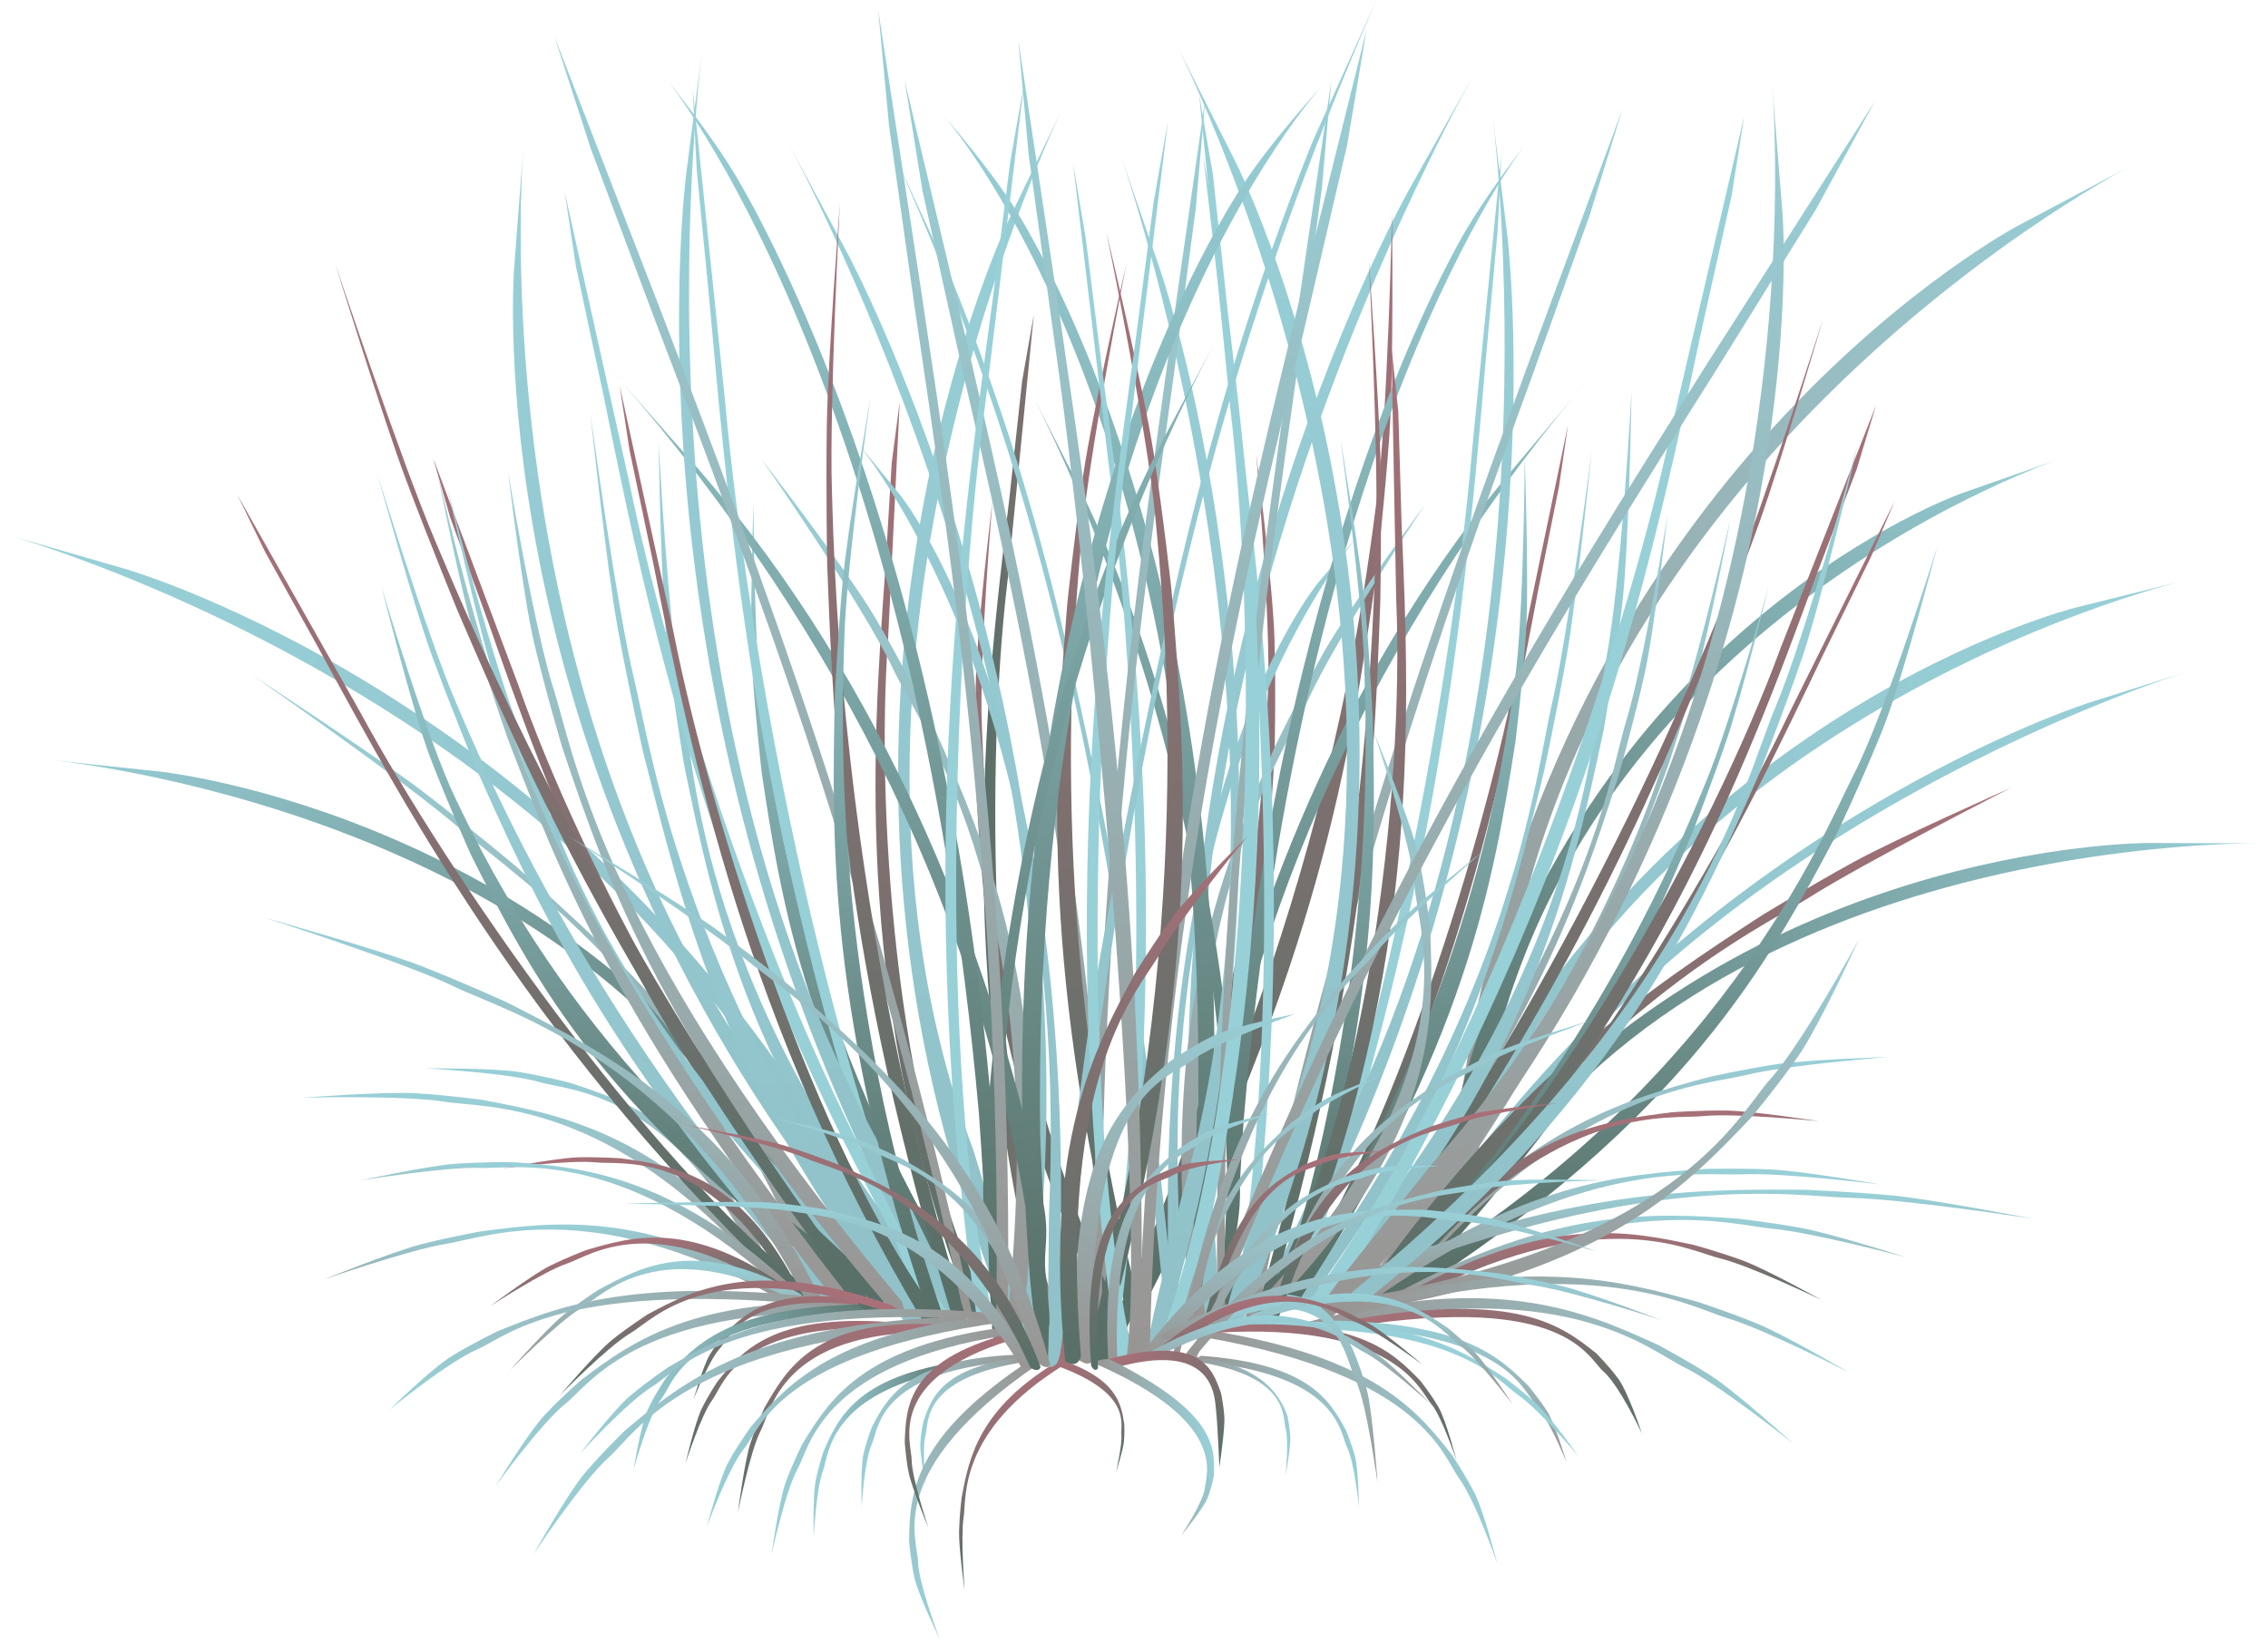 
        <svg xmlns:rdf="http://www.w3.org/1999/02/22-rdf-syntax-ns#" xmlns="http://www.w3.org/2000/svg" xmlns:cc="http://creativecommons.org/ns#" xmlns:xlink="http://www.w3.org/1999/xlink" xmlns:dc="http://purl.org/dc/elements/1.1/" x="0px" y="0px" width="501" height="363" viewBox="0 0 501 363" xml:space="preserve">
            <title>Schizachyrium scoparium (Little Bluestem)</title>
            <desc xmlns:ian_image_library="https://ian.umces.edu/media-library/">
                <ian_image_library:title>Schizachyrium scoparium (Little Bluestem)</ian_image_library:title>
                <ian_image_library:descr>Illustration of Schizachyrium scoparium (Little Bluestem)</ian_image_library:descr>
                <ian_image_library:scene>
                    <ian_image_library:contains>little, bluestem, bunchgrass, beard, grass, perennial, graminoid, tallgrass, prairie, North, America, plant, vascular, Magnoliophyta, angiosperm, flowering, Liliopsida, Commelinidae, Cyperales, Poaceae, Schizachyrium, scoparium</ian_image_library:contains>
                    <ian_image_library:when>2010-03-01</ian_image_library:when>
                </ian_image_library:scene>
            </desc>
            
 <defs></defs>
 <linearGradient id="ian_symbols_bef78ec791512404f5e2aa9f7bf35344" y2="252.01" gradientUnits="userSpaceOnUse" x2="393.38" gradientTransform="matrix(.972 .087 -.16 1.214 52.528 -45.078)" y1="276.13" x1="289.87">
  <stop stop-color="#989593" offset="0"/>
  <stop stop-color="#98D0D8" offset="1"/>
 </linearGradient>
 <path d="m396.02 318.8s-16.442-13.115-24.038-16.809c-7.623-3.686-26.928-21.319-81.438-8.13-2.665-.751-1.075-2.002-1.075-2.002 41.327-10.91 60.875-2.016 76.594 5.12 0 0 6.439 3.389 11.918 6.92 5.49 3.54 18.05 14.9 18.05 14.9z" fill="url(#ian_symbols_bef78ec791512404f5e2aa9f7bf35344)"/>
 <linearGradient id="ian_symbols_ac5a46c9e57cba14cdac9f9472cd2e28" y2="-408.44" gradientUnits="userSpaceOnUse" x2="883.66" gradientTransform="matrix(-.841 -.943 -.875 .57 897.91 1148.6)" y1="-152.91" x1="892.59">
  <stop stop-color="#989593" offset="0"/>
  <stop stop-color="#98D0D8" offset="1"/>
 </linearGradient>
 <path d="m325.46 226.61c25.42-126.11 119.3-176.21 120.24-176.71l26.637-14.143c-.906.49-126.42 64.115-141.12 192.94.027-.034-2.875 15.848-2.875 15.848-4.261 23.605-4.261 23.605-7.487 22.849-3.04-.69 4.61-40.79 4.61-40.79z" fill="url(#ian_symbols_ac5a46c9e57cba14cdac9f9472cd2e28)"/>
 <linearGradient id="ian_symbols_02885b5aca2a3ea4f9d33e52293b3dc4" y2="-660.81" gradientUnits="userSpaceOnUse" x2="939.08" gradientTransform="matrix(-.632 -.891 -.755 .35 581.16 1213.1)" y1="-405.28" x1="948">
  <stop stop-color="#587068" offset=".034"/>
  <stop stop-color="#98D0D8" offset="1"/>
 </linearGradient>
 <path d="m323.64 237.89c28.78-100.33 109.09-128.71 109.89-129l22.781-7.992c-.778.284-107.93 35.463-128.05 139.5.033-.021-3.369 12.655-3.369 12.655-4.972 18.845-4.972 18.845-7.575 17.782-2.48-.97 6.32-32.95 6.32-32.95z" fill="url(#ian_symbols_02885b5aca2a3ea4f9d33e52293b3dc4)"/>
 <linearGradient id="ian_symbols_7819441e02b405c43912ab46ae79e2a4" y2="15.709" gradientUnits="userSpaceOnUse" x2="290.58" y1="294.06" x1="300.3">
  <stop stop-color="#91C1C9" offset=".034"/>
  <stop stop-color="#98D0D8" offset="1"/>
 </linearGradient>
 <path d="m262.97 258.71c-6.358-119.33 47.804-215.94 48.338-216.9l15.389-27.354c-.528.94-73.554 127.32-59.438 242.61.021-.055 1.028 14.813 1.028 14.813 1.509 22.03 1.509 22.03-.812 23.309-2.21 1.2-4.51-36.48-4.51-36.48z" fill="url(#ian_symbols_7819441e02b405c43912ab46ae79e2a4)"/>
 <linearGradient id="ian_symbols_0047605bb8e0d634d12f16f544e9a6a0" y2="35.048" gradientUnits="userSpaceOnUse" x2="301.36" gradientTransform="matrix(.962 .269 -.247 .782 -29.818 -8.632)" y1="266.64" x1="379.2">
  <stop stop-color="#587068" offset=".034"/>
  <stop stop-color="#A97078" offset="1"/>
 </linearGradient>
 <path d="m277.46 99.957s3.327 37.215 2.638 52.779c-.684 15.584-2.246 77.304-37.8 146.13-.717 5.033 3.017 1.61 3.017 1.61 32.2-62.81 34.432-102.34 36.238-134.14 0 0 .317-13.345-.021-25.162-.34-11.81-4.08-41.223-4.08-41.223z" fill="url(#ian_symbols_0047605bb8e0d634d12f16f544e9a6a0)"/>
 <linearGradient id="ian_symbols_91efc423f1f0fe94b92f05f9b1e7480d" y2="-73.256" gradientUnits="userSpaceOnUse" x2="301.89" gradientTransform="matrix(.951 .308 -.308 .951 -42.009 27.09)" y1="146.76" x1="394.93">
  <stop stop-color="#587068" offset=".034"/>
  <stop stop-color="#A97078" offset="1"/>
 </linearGradient>
 <path d="m307.5 46.806s-.899 44.898-3.402 63.723c-2.482 18.851-11.181 93.517-55.143 177.82-1.306 6.114 2.881 1.867 2.881 1.867 39.863-76.933 46.688-124.79 52.18-163.29 0 0 1.854-16.159 2.874-30.414 1.03-14.264.61-49.71.61-49.71z" fill="url(#ian_symbols_91efc423f1f0fe94b92f05f9b1e7480d)"/>
 <linearGradient id="ian_symbols_35e4e6547c1a39642130e51ea2b26056" y2="987.23" gradientUnits="userSpaceOnUse" x2="1272.6" gradientTransform="matrix(-.261 .546 .602 .31 -46.38 -695.22)" y1="1034.8" x1="1318.1">
  <stop stop-color="#587068" offset=".034"/>
  <stop stop-color="#A97078" offset="1"/>
 </linearGradient>
 <path d="m213.08 351.28s-.899-11.654-.223-16.037c.704-4.396-1.393-19.041 21.949-33.61.487-1.312-.595-1.258-.595-1.258-18.121 10.667-20.157 21.686-21.807 30.539 0 0-.46 3.821-.548 7.353-.09 3.54 1.22 13.02 1.22 13.02z" fill="url(#ian_symbols_35e4e6547c1a39642130e51ea2b26056)"/>
 <linearGradient id="ian_symbols_ca074d383a910764edb402db86a44b0d" y2="1047.2" gradientUnits="userSpaceOnUse" x2="1555.4" gradientTransform="matrix(.462 -.946 .946 .355 -1729.7 1264)" y1="1302.8" x1="1564.3">
  <stop stop-color="#91C1C9" offset=".034"/>
  <stop stop-color="#98D0D8" offset="1"/>
 </linearGradient>
 <path d="m187.44 259.47c-60.42-104.92-158.63-133.46-159.6-133.75l-27.84-8.04c.947.277 131.23 35.538 182.96 144.5-.034-.027 7.319 13.236 7.319 13.236 10.87 19.717 10.87 19.717 13.494 18.561 2.5-1.08-16.33-34.51-16.33-34.51z" fill="url(#ian_symbols_ca074d383a910764edb402db86a44b0d)"/>
 <linearGradient id="ian_symbols_aac5316d9c2342e4451fd96c8d59987f" y2="-623.37" gradientUnits="userSpaceOnUse" x2="999.79" gradientTransform="matrix(-.475 -.937 -.848 .291 451.47 1292.8)" y1="-367.87" x1="1008.7">
  <stop stop-color="#91C1C9" offset=".034"/>
  <stop stop-color="#98D0D8" offset="1"/>
 </linearGradient>
 <path d="m319.53 254.43c49.674-97.867 138.19-120.02 139.05-120.24l25.087-6.229c-.845.223-118.4 27.096-159.89 129.33.034-.021-5.979 12.364-5.979 12.364-8.895 18.411-8.895 18.411-11.357 17.16-2.36-1.18 13.09-32.38 13.09-32.38z" fill="url(#ian_symbols_aac5316d9c2342e4451fd96c8d59987f)"/>
 <linearGradient id="ian_symbols_8e4df9f40635a3c411bb5525cb8ecffa" y2="-694.92" gradientUnits="userSpaceOnUse" x2="885.83" gradientTransform="matrix(-.277 -.665 -.787 .306 195.1 983.08)" y1="-439.4" x1="894.76">
  <stop stop-color="#91C1C9" offset=".034"/>
  <stop stop-color="#98D0D8" offset="1"/>
 </linearGradient>
 <path d="m321.69 260.61c58.108-79.408 139.02-105.13 139.81-105.4l22.937-7.251c-.784.257-107.85 32.494-159.44 114.39.041-.021-7.089 10.004-7.089 10.004-10.531 14.894-10.531 14.894-12.513 14.19-1.87-.66 16.29-25.93 16.29-25.93z" fill="url(#ian_symbols_8e4df9f40635a3c411bb5525cb8ecffa)"/>
 <linearGradient id="ian_symbols_cc4c4d5c4e1b46d499bdddaf2297423b" y2="1149.5" gradientUnits="userSpaceOnUse" x2="1452.5" gradientTransform="matrix(.481 -.875 .858 .162 -1696.5 1295.4)" y1="1405" x1="1461.4">
  <stop stop-color="#587068" offset=".034"/>
  <stop stop-color="#98D0D8" offset="1"/>
 </linearGradient>
 <path d="m176.04 260.65c-50.255-80.409-139.79-90.108-140.68-90.21l-25.381-2.706c.862.108 119.78 10.748 161.75 95.899-.041-.021 6.047 10.187 6.047 10.187 9.003 15.178 9.003 15.178 11.492 13.805 2.39-1.28-13.23-26.97-13.23-26.97z" fill="url(#ian_symbols_cc4c4d5c4e1b46d499bdddaf2297423b)"/>
 <linearGradient id="ian_symbols_08780d237c12b83469e7396e01aaf165" y2="-986.9" gradientUnits="userSpaceOnUse" x2="1163.3" gradientTransform="matrix(-.383 -.922 -.871 .068 103.45 1370.8)" y1="-731.39" x1="1172.2">
  <stop stop-color="#587068" offset=".034"/>
  <stop stop-color="#98D0D8" offset="1"/>
 </linearGradient>
 <path d="m324.85 260.64c58.67-74.483 148.74-74.416 149.63-74.43l25.52.075c-.865.007-120.23-2.3-171.19 77.785.034-.014-7.122 9.47-7.122 9.47-10.592 14.123-10.592 14.123-12.912 12.479-2.25-1.53 16.07-25.37 16.07-25.37z" fill="url(#ian_symbols_08780d237c12b83469e7396e01aaf165)"/>
 <linearGradient id="ian_symbols_3e4169b0dc406c2491c92fb1ac58b9a8" y2="70.24" gradientUnits="userSpaceOnUse" x2="19.885" gradientTransform="matrix(1.271 .281 .248 1.267 68.646 68.81)" y1="159.38" x1="16.772">
  <stop stop-color="#989593" offset="0"/>
  <stop stop-color="#98D0D8" offset="1"/>
 </linearGradient>
 <path d="m55.944 149.27s33.64 23.363 45.552 33.691c11.928 10.349 54.872 38.243 79.398 104.13 3.341 3.483 3.963 1.752 3.963 1.752-17.208-49.762-46.921-76.182-70.811-97.414 0 0-10.478-8.787-20.4-16.403-9.93-7.62-37.706-25.76-37.706-25.76z" fill="url(#ian_symbols_3e4169b0dc406c2491c92fb1ac58b9a8)"/>
 <linearGradient id="ian_symbols_3a6c11b900d4dc7461557ff56fc7a2a4" y2="237.1" gradientUnits="userSpaceOnUse" x2="132.97" y1="280.02" x1="131.47">
  <stop stop-color="#989593" offset="0"/>
  <stop stop-color="#98D0D8" offset="1"/>
 </linearGradient>
 <path d="m94.075 235.99s18.3 1.008 25.05 3.023c6.74 2.036 29.883 1.759 49.241 41.99 1.961 1.063 2.022-.676 2.022-.676-14.008-31.087-30.897-36.66-44.459-41.139 0 0-5.895-1.535-11.391-2.414-5.48-.87-20.455-.78-20.455-.78z" fill="url(#ian_symbols_3a6c11b900d4dc7461557ff56fc7a2a4)"/>
 <linearGradient id="ian_symbols_0bbb56106cfe3a145d5054a075571e82" y2="242.44" gradientUnits="userSpaceOnUse" x2="119.48" y1="279.68" x1="118.18">
  <stop stop-color="#989593" offset="0"/>
  <stop stop-color="#98D0D8" offset="1"/>
 </linearGradient>
 <path d="m66.868 242.46s22.574-.548 31.293.893c8.719 1.468 36.86-.798 70.287 37.871 2.651.886 2.307-.853 2.307-.853-24.682-29.957-46.62-34.104-64.264-37.425 0 0-7.562-1.034-14.479-1.454-6.911-.41-25.153.97-25.153.97z" fill="url(#ian_symbols_0bbb56106cfe3a145d5054a075571e82)"/>
 <linearGradient id="ian_symbols_7e58fa5d8f2fd5a47df80bb932ba0fab" y2="46.185" gradientUnits="userSpaceOnUse" x2="326.94" gradientTransform="matrix(-.681 .254 .393 .771 311.57 -3.392)" y1="234.22" x1="410.95">
  <stop stop-color="#587068" offset=".034"/>
  <stop stop-color="#A97078" offset="1"/>
 </linearGradient>
 <path d="m52.478 109.39l26.978 47.719c20.177 37.167 62.729 98.232 98.273 126.96.879 3.916-1.542 2.773-1.542 2.773-57.26-54.25-85.28-105.82-105.73-143.51l-11.855-21.35-6.127-12.59z" fill="url(#ian_symbols_7e58fa5d8f2fd5a47df80bb932ba0fab)"/>
 <linearGradient id="ian_symbols_6ef9b64a609d54549dde092df37711ad" y2="308.04" gradientUnits="userSpaceOnUse" x2="109.38" y1="308.04" x1="196.27">
  <stop stop-color="#989593" offset="0"/>
  <stop stop-color="#98D0D8" offset="1"/>
 </linearGradient>
 <path d="m109.38 328.39s10.064-13.953 15.574-18.37c5.526-4.383 16.551-22.727 70.311-19.947 2.11-1.082.244-1.907.244-1.907-41.084-2.895-55.478 7.907-67.041 16.585 0 0-4.555 3.957-8.215 7.88-3.64 3.94-10.86 15.77-10.86 15.77z" fill="url(#ian_symbols_6ef9b64a609d54549dde092df37711ad)"/>
 <linearGradient id="ian_symbols_ba15624c32b93804d5e136092f688872" y2="278.1" gradientUnits="userSpaceOnUse" x2="974.4" gradientTransform="matrix(-.523 .395 .602 .798 514.21 -322.67)" y1="318.63" x1="1013.1">
  <stop stop-color="#587068" offset=".034"/>
  <stop stop-color="#A97078" offset="1"/>
 </linearGradient>
 <path d="m151.44 323.21s3.416-10.64 5.932-14.015 5.621-17.322 39.244-15.733c1.089-.832-.23-1.434-.23-1.434-25.845-1.799-32.535 6.479-37.912 13.149 0 0-2.022 3.023-3.483 6.02-1.46 3-3.55 12-3.55 12z" fill="url(#ian_symbols_ba15624c32b93804d5e136092f688872)"/>
 <linearGradient id="ian_symbols_8d6a3d05cfdf1564419f37cb157db626" y2="347.35" gradientUnits="userSpaceOnUse" x2="73.75" gradientTransform="matrix(1.127 -.029 -.15 1.061 150.23 -45.822)" y1="347.35" x1="99.902">
  <stop stop-color="#587068" offset=".034"/>
  <stop stop-color="#98D0D8" offset="1"/>
 </linearGradient>
 <path d="m179.74 339.6s.575-10.957 2.042-14.718c1.461-3.747 1.042-17.857 31.121-22.809.771-1.014-.534-1.353-.534-1.353-23.248 3.254-27.265 12.567-30.525 20.062 0 0-1.096 3.321-1.711 6.507-.60 3.19-.39 12.31-.39 12.31z" fill="url(#ian_symbols_8d6a3d05cfdf1564419f37cb157db626)"/>
 <linearGradient id="ian_symbols_791af4a0667d1284594ce5bd0a643a98" y2="134.9" gradientUnits="userSpaceOnUse" x2="51.972" gradientTransform="matrix(-1 0 0 1 197.14 0)" y1="280.78" x1="64.735">
  <stop stop-color="#587068" offset=".034"/>
  <stop stop-color="#98D0D8" offset="1"/>
 </linearGradient>
 <path d="m84.271 129.57s10.068 33.88 16.416 46.941c6.358 13.095 30.39 65.528 92.009 106.31 2.57 3.984-2.537 2.977-2.537 2.977-55.991-37.351-72.634-70.311-86.037-96.785 0 0-5.147-11.363-9.107-21.726-3.937-10.35-10.742-37.72-10.742-37.72z" fill="url(#ian_symbols_791af4a0667d1284594ce5bd0a643a98)"/>
 <linearGradient id="ian_symbols_b9a6807fe4f34414e5ada3ec6873e0db" y2="51.246" gradientUnits="userSpaceOnUse" x2="105.65" gradientTransform="matrix(-.953 .305 .315 .964 237.81 25.275)" y1="211.85" x1="174.84">
  <stop stop-color="#587068" offset=".034"/>
  <stop stop-color="#A97078" offset="1"/>
 </linearGradient>
 <path d="m95.634 101.06l18.865 50.259c13.717 39.163 47.252 103.6 81.254 134.04-.006 4.105-2.55 2.895-2.55 2.895-52.623-57.425-71.677-111.75-85.58-151.46l-8.174-22.49-3.812-13.25z" fill="url(#ian_symbols_b9a6807fe4f34414e5ada3ec6873e0db)"/>
 <linearGradient id="ian_symbols_52a631b37ae39484c16a29efee759581" y2="185.64" gradientUnits="userSpaceOnUse" x2="236.63" y1="185.64" x1="217.24">
  <stop stop-color="#587068" offset=".034"/>
  <stop stop-color="#A97078" offset="1"/>
 </linearGradient>
 <path d="m228.38 69.424l-5.776 58.515c-5.398 45.081-3.896 124.81 14.028 171.61-1.941 4.031-3.768 1.556-3.768 1.556-22.916-82.479-15.401-145.08-9.923-190.79l2.834-26.058 2.61-14.838z" fill="url(#ian_symbols_52a631b37ae39484c16a29efee759581)"/>
 <linearGradient id="ian_symbols_4e53fe1e0fa47f24e1d8ff078251837d" y2="36.6" gradientUnits="userSpaceOnUse" x2="-53.476" gradientTransform="matrix(-1 0 0 1 197.14 0)" y1="295.06" x1="-44.45">
  <stop stop-color="#91C1C9" offset=".034"/>
  <stop stop-color="#98D0D8" offset="1"/>
 </linearGradient>
 <path d="m249.68 211.6c3.733 19.98 5.959 41.273 8.313 63.249-.014-2.354-.026-10.728-.026-10.728.791-96.974 33.152-135.35 33.498-135.74l9.191-10.836c-.317.386-43.854 49.079-40.336 148.22.027-.054.014 12.188.014 12.188.047 18.148.047 18.148-1.238 17.56-1.23-.534-1.346-1.59-2.34-11.803-12.45-127.27-33.06-190.5-58.93-248.95l12.378 26.883c18.24 45.047 26.95 82.307 39.49 149.96z" fill="url(#ian_symbols_4e53fe1e0fa47f24e1d8ff078251837d)"/>
 <linearGradient id="ian_symbols_2125925b784f4954595bd66ab1a7dfdc" y2="101.54" gradientUnits="userSpaceOnUse" x2="122.62" gradientTransform="matrix(1.017 .04 .04 1.092 -5.196 -12.977)" y1="273.69" x1="137.68">
  <stop stop-color="#91C1C9" offset=".034"/>
  <stop stop-color="#98D0D8" offset="1"/>
 </linearGradient>
 <path d="m83.426 104.94s11.076 35.845 17.37 50.415c6.297 14.603 30.356 72.664 84.163 130.93 2.455 4.64-1.813 2.117-1.813 2.117-48.923-53.226-65.319-90.197-78.498-119.9 0 0-5.161-12.561-9.28-23.795-4.081-11.24-11.944-39.78-11.944-39.78z" fill="url(#ian_symbols_2125925b784f4954595bd66ab1a7dfdc)"/>
 <linearGradient id="ian_symbols_7fbc42dbef2dc17461385f82c7b7350d" y2="21.189" gradientUnits="userSpaceOnUse" x2="-22.46" gradientTransform="matrix(-1 0 0 1 197.14 0)" y1="289.75" x1="-13.082">
  <stop stop-color="#91C1C9" offset=".034"/>
  <stop stop-color="#98D0D8" offset="1"/>
 </linearGradient>
 <path d="m210.19 255.75c-32.473-112.92 12.351-206.56 12.791-207.48l12.75-26.515c-.446.903-61.667 123.49-20.725 232.27.007-.048 4.302 14.015 4.302 14.015 6.413 20.839 6.413 20.839 3.903 22.131-2.37 1.23-13.01-34.42-13.01-34.42z" fill="url(#ian_symbols_7fbc42dbef2dc17461385f82c7b7350d)"/>
 <linearGradient id="ian_symbols_898f6cee317d7cd43132ee896b26d6b2" y2="99.095" gradientUnits="userSpaceOnUse" x2="16.372" gradientTransform="matrix(-1 0 0 1 197.14 0)" y1="289.05" x1="23.006">
  <stop stop-color="#91C1C9" offset=".034"/>
  <stop stop-color="#98D0D8" offset="1"/>
 </linearGradient>
 <path d="m145.5 97.863s2.09 40.221 5.086 56.035c2.976 15.794 3.544 65.671 58.359 132.32 1.515 4.87-.846 3.971-.846 3.971-42.315-49.45-50.472-89.392-57.02-121.49 0 0-2.3-13.683-3.693-26.082-1.42-12.42-1.89-44.757-1.89-44.757z" fill="url(#ian_symbols_898f6cee317d7cd43132ee896b26d6b2)"/>
 <linearGradient id="ian_symbols_e6d8ad0dba693ff42d396da9932ddee6" y2="112.3" gradientUnits="userSpaceOnUse" x2="-88.237" gradientTransform="matrix(-1 0 0 1 197.14 0)" y1="294.31" x1="-94.593">
  <stop stop-color="#989593" offset="0"/>
  <stop stop-color="#98D0D8" offset="1"/>
 </linearGradient>
 <path d="m314.91 111.27s-19.858 29.829-25.905 43.221c-6.014 13.42-32.355 48.829-22.595 137.97-1.373 4.586-2.828 2.151-2.828 2.151-8.61-67.429 6.074-101.75 17.895-129.35 0 0 5.444-11.376 10.937-21.164 5.52-9.78 22.51-32.83 22.51-32.83z" fill="url(#ian_symbols_e6d8ad0dba693ff42d396da9932ddee6)"/>
 <linearGradient id="ian_symbols_7136d555e158c2d4cd02c4e2d127ddb4" y2="-25.198" gradientUnits="userSpaceOnUse" x2="-90.579" gradientTransform="matrix(-1 -.029 -.023 1.014 128.99 114.42)" y1="170.73" x1="-71.609">
  <stop stop-color="#587068" offset=".034"/>
  <stop stop-color="#A97078" offset="1"/>
 </linearGradient>
 <path d="m198.75 88.769l-2.577 52.454c-2.942 40.59 2.604 110.37 22.368 148.29-1.684 3.876-3.584 2.036-3.584 2.036-26.427-68.403-22.362-124.73-19.386-165.88l1.407-23.393 1.77-13.511z" fill="url(#ian_symbols_7136d555e158c2d4cd02c4e2d127ddb4)"/>
 <linearGradient id="ian_symbols_19eac6f3e0a575d4bd855981f091a640" y2="32.27" gradientUnits="userSpaceOnUse" x2="-85.366" gradientTransform="matrix(-1 0 0 1 197.14 0)" y1="290.91" x1="-62.738">
  <stop stop-color="#587068" offset=".034"/>
  <stop stop-color="#98D0D8" offset="1"/>
 </linearGradient>
 <path d="m208.69 25.811c.446.733 57.933 65.481 55.972 218.2-.189 5.756-.427 9.99-.656 14.394-1.285 7.095.095 9.665-.42 14.549-.629 6.378-1.008 9.706-.649 11.296l.136 6.933c.582-.209 1.975-.629 3.287-13.805.446-4.336.846-10.734 1.225-18.29 10.189-64.507 39.734-124.48 84.978-177.32l-17.119 20.376c-38.128 44.52-57.784 98.077-67.202 136.66 1.19-115.82-37.682-182.36-43.566-191.96-5.89-9.601-15.98-21.039-15.98-21.039z" fill="url(#ian_symbols_19eac6f3e0a575d4bd855981f091a640)"/>
 <linearGradient id="ian_symbols_b50d54270cd6e5442df820da9757086f" y2="17.069" gradientUnits="userSpaceOnUse" x2="-20.582" gradientTransform="matrix(-1 0 0 1 197.14 0)" y1="294.86" x1="-30.283">
  <stop stop-color="#989593" offset="0"/>
  <stop stop-color="#98D0D8" offset="1"/>
 </linearGradient>
 <path d="m203.74 41.946l8.313 37.425c12.317 53.1 29.166 125.85 30.864 213.56l2.32 1.306c-1.738-89.507-18.824-163.27-31.303-217.09l-14.109-59.448 3.92 24.244z" fill="url(#ian_symbols_b50d54270cd6e5442df820da9757086f)"/>
 <linearGradient id="ian_symbols_abc56b0904ed6744c94f2f9a78419279" y2="10.91" gradientUnits="userSpaceOnUse" x2="-80.432" gradientTransform="matrix(-.99 .14 .14 .99 176.16 59.674)" y1="238.34" x1="-27.701">
  <stop stop-color="#587068" offset=".034"/>
  <stop stop-color="#A97078" offset="1"/>
 </linearGradient>
 <path d="m248.78 58.46s-8.218 41.794-9.788 59.59c-1.589 17.81-8.874 88.222 13.19 171.95-.082 5.837-2.922 1.373-2.922 1.373-19.926-76.384-16.348-121.67-13.494-158.09 0 0 1.603-15.226 3.558-28.598 1.95-13.364 9.45-46.22 9.45-46.22z" fill="url(#ian_symbols_abc56b0904ed6744c94f2f9a78419279)"/>
 <linearGradient id="ian_symbols_6a2f0e061ff0c3142188391ef59e9fe4" y2="145.08" gradientUnits="userSpaceOnUse" x2="20.424" gradientTransform="matrix(-.962 .269 .247 .782 226.95 -8.632)" y1="363.35" x1="93.78">
  <stop stop-color="#587068" offset=".034"/>
  <stop stop-color="#A97078" offset="1"/>
 </linearGradient>
 <path d="m219.26 110.41s-3.003 35.091-2.375 49.749c.609 14.677 2.016 72.861 34.029 137.72.643 4.748-2.719 1.522-2.719 1.522-29.003-59.191-30.999-96.44-32.622-126.42 0 0-.277-12.587.014-23.714.32-11.12 3.68-38.86 3.68-38.86z" fill="url(#ian_symbols_6a2f0e061ff0c3142188391ef59e9fe4)"/>
 <linearGradient id="ian_symbols_1cffb234064dfba471addda939692160" y2="113.91" gradientUnits="userSpaceOnUse" x2="-.974" gradientTransform="matrix(-1 0 0 1 197.14 0)" y1="286.45" x1="14.122">
  <stop stop-color="#587068" offset=".034"/>
  <stop stop-color="#98D0D8" offset="1"/>
 </linearGradient>
 <path d="m166.45 111.14s.102 33.515 2.016 47.388c1.894 13.88 8.468 68.985 46.123 128.1 1.068 4.478-2.57 1.664-2.57 1.664-34.171-53.982-39.461-89.189-43.742-117.5 0 0-1.38-11.925-2.07-22.51-.70-10.58.24-37.14.24-37.14z" fill="url(#ian_symbols_1cffb234064dfba471addda939692160)"/>
 <path d="m331.66 33.995l-6.445 65.119c-4.302 50.293-19.934 137.94-41.544 187.39.689 4.66 2.462 2.158 2.462 2.158 31.763-88.174 37.695-158.01 42.051-208.99l2.672-29.034.80-16.641z" fill="#98D0D8"/>
 <linearGradient id="ian_symbols_72a9cfc58c91f534c9dd901159ab74f7" y2="23.365" gradientUnits="userSpaceOnUse" x2="-115.5" gradientTransform="matrix(-1 0 0 1 197.14 0)" y1="289.89" x1="-106.2">
  <stop stop-color="#91C1C9" offset=".034"/>
  <stop stop-color="#98D0D8" offset="1"/>
 </linearGradient>
 <path d="m297.04 257.28c48.003-105.73 36.031-204.4 35.916-205.38l-3.436-27.948c.114.964 17.64 130.52-35.571 230.9 0-.055-6.155 13.067-6.155 13.067-9.172 19.46-9.172 19.46-7.637 21.11 1.45 1.57 16.88-31.75 16.88-31.75z" fill="url(#ian_symbols_72a9cfc58c91f534c9dd901159ab74f7)"/>
 <linearGradient id="ian_symbols_940ebac53cb74ad455ff77d837a7e236" y2="98.902" gradientUnits="userSpaceOnUse" x2="-125.57" gradientTransform="matrix(-1 0 0 1 197.14 0)" y1="289.73" x1="-118.9">
  <stop stop-color="#91C1C9" offset=".034"/>
  <stop stop-color="#98D0D8" offset="1"/>
 </linearGradient>
 <path d="m351.57 99.909s-5.141 40.015-8.766 55.64c-3.626 15.618-8.502 65.313-54.95 129.14-1.563 4.789.264 4.011.264 4.011 35.68-47.293 45.277-86.726 52.981-118.41 0 0 2.916-13.548 5.053-25.832 2.17-12.32 5.43-44.551 5.43-44.551z" fill="url(#ian_symbols_940ebac53cb74ad455ff77d837a7e236)"/>
 <linearGradient id="ian_symbols_738c15c6144b5e04952dc9b0e130a686" y2="115.99" gradientUnits="userSpaceOnUse" x2="-141.6" gradientTransform="matrix(-1 0 0 1 197.14 0)" y1="285.68" x1="-147.53">
  <stop stop-color="#989593" offset="0"/>
  <stop stop-color="#98D0D8" offset="1"/>
 </linearGradient>
 <path d="m382.3 114.47s-6.96 30.647-11.58 43.77c-4.66 13.142-12.316 49.613-69.005 125.71-1.928 4.336 1.048 3.037 1.048 3.037 43.52-57.276 55.775-90.71 65.624-117.58 0 0 3.754-11.208 6.574-21.042 2.81-9.85 7.34-33.9 7.34-33.9z" fill="url(#ian_symbols_738c15c6144b5e04952dc9b0e130a686)"/>
 <linearGradient id="ian_symbols_550e997d764fbd74cd87b184e863717b" y2="-51.968" gradientUnits="userSpaceOnUse" x2="511.28" gradientTransform="matrix(.722 .193 -.183 .992 -54.807 45.114)" y1="143.34" x1="536.79">
  <stop stop-color="#587068" offset=".034"/>
  <stop stop-color="#A97078" offset="1"/>
 </linearGradient>
 <path d="m346.35 93.987l-10.75 51.623c-7.636 40.117-28.334 107.14-51.567 140.49.277 4.078 2.083 2.645 2.083 2.645 35.287-61.842 45.92-117.52 53.631-158.19l4.634-23.071 1.98-13.493z" fill="url(#ian_symbols_550e997d764fbd74cd87b184e863717b)"/>
 <linearGradient id="ian_symbols_149e7dc7974307b435bce2ce0217e38e" y2="27.519" gradientUnits="userSpaceOnUse" x2="-86.344" gradientTransform="matrix(-1 0 0 1 197.14 0)" y1="292.2" x1="-63.188">
  <stop stop-color="#587068" offset=".034"/>
  <stop stop-color="#98D0D8" offset="1"/>
 </linearGradient>
 <path d="m336.71 32.176c-.405.717-48.983 62.667-61.967 215.03-.399 5.749-.623 9.99-.866 14.387.264 7.129-.98 9.639-1.068 14.529-.143 6.392 1.082 8.38.656 9.949 0 0-.995 7.305-1.915 7.108-.913-.188-1.48.42-1.217-12.77.088-4.35.379-10.748.825-18.297-1.435-64.777-17.6-125.92-46.028-180.65l10.707 21.083c23.978 46.123 33.44 100.42 36.755 139.32 10.062-115.55 45.085-180.12 50.32-189.43 5.26-9.324 13.81-20.264 13.81-20.264z" fill="url(#ian_symbols_149e7dc7974307b435bce2ce0217e38e)"/>
 <linearGradient id="ian_symbols_771aee9e6345dfe4edb77d29cd349471" y2="25.692" gradientUnits="userSpaceOnUse" x2="-114.99" gradientTransform="matrix(-1 0 0 1 197.14 0)" y1="289.92" x1="-124.21">
  <stop stop-color="#989593" offset="0"/>
  <stop stop-color="#98D0D8" offset="1"/>
 </linearGradient>
 <path d="m351.16 47.533l-12.858 35.943c-18.621 50.915-43.404 121.12-60.584 207.49l-2.648.567c17.528-88.14 43.394-158.88 62.271-210.5l21.07-56.962-7.25 23.455z" fill="url(#ian_symbols_771aee9e6345dfe4edb77d29cd349471)"/>
 <linearGradient id="ian_symbols_684471d8011134a4590c74f9b14450ea" y2="-84.976" gradientUnits="userSpaceOnUse" x2="478.6" gradientTransform="matrix(.721 .195 -.179 .979 -54.732 47.534)" y1="148.18" x1="508">
  <stop stop-color="#587068" offset=".034"/>
  <stop stop-color="#A97078" offset="1"/>
 </linearGradient>
 <path d="m302.37 57.527s2.124 42.047 1.609 59.867c-.507 17.823-1.785 88.363-25.986 170.86-.494 5.817 2.022 1.495 2.022 1.495 21.928-75.262 23.578-120.56 24.897-157.02 0 0 .271-15.252.095-28.675-.20-13.404-2.63-46.513-2.63-46.513z" fill="url(#ian_symbols_684471d8011134a4590c74f9b14450ea)"/>
 <linearGradient id="ian_symbols_60ded765df79fd9465ac4f46d6f7da1b" y2="97.871" gradientUnits="userSpaceOnUse" x2="-106.77" gradientTransform="matrix(-1 0 0 1 197.14 0)" y1="290.11" x1="-89.952">
  <stop stop-color="#587068" offset=".034"/>
  <stop stop-color="#98D0D8" offset="1"/>
 </linearGradient>
 <path d="m296.13 97.19s4.775 34.834 5.215 49.532c.453 14.725 3.07 72.996-19.108 140.49-.216 4.822 2.341 1.305 2.341 1.305 20.075-61.578 19.304-99.003 18.695-129.08 0 0-.596-12.601-1.556-23.708-.96-11.1-5.57-38.54-5.57-38.54z" fill="url(#ian_symbols_60ded765df79fd9465ac4f46d6f7da1b)"/>
 <path d="m124.72 42.328l14.313 64.314c10.105 49.745 38.662 135.42 71.9 182.17-.521 4.748-3.118 2.462-3.118 2.462-50.195-84.204-64.209-153.28-74.45-203.71l-6.131-28.689-2.51-16.543z" fill="#98D0D8"/>
 <linearGradient id="ian_symbols_5230793bcd2d7b1495060ab5786324da" y2="32.873" gradientUnits="userSpaceOnUse" x2="32.585" gradientTransform="matrix(-1 0 0 1 197.14 0)" y1="288.39" x1="41.508">
  <stop stop-color="#91C1C9" offset=".034"/>
  <stop stop-color="#98D0D8" offset="1"/>
 </linearGradient>
 <path d="m179.49 260.4c-73.459-99.7-66.005-199.87-65.938-200.87l2.165-28.368c-.064.967-12.28 132.71 67.703 226.41-.013-.048 9.368 12.311 9.368 12.311 13.967 18.296 13.967 18.296 12.046 20.143-1.8 1.77-25.35-29.62-25.35-29.62z" fill="url(#ian_symbols_5230793bcd2d7b1495060ab5786324da)"/>
 <linearGradient id="ian_symbols_21cf3be2d9b77dd419c3932fe4f626d8" y2="109.69" gradientUnits="userSpaceOnUse" x2="44.442" gradientTransform="matrix(-1 0 0 1 197.14 0)" y1="286.34" x1="50.61">
  <stop stop-color="#91C1C9" offset=".034"/>
  <stop stop-color="#98D0D8" offset="1"/>
 </linearGradient>
 <path d="m98.837 107.81s10.183 39.318 16.308 54.463c6.131 15.131 16.744 64.183 84.187 121.86 2.476 4.579-.034 4.038-.034 4.038-51.656-42.559-67.74-80.72-80.673-111.39 0 0-5.012-13.149-8.898-25.148-3.9-12.04-10.893-43.82-10.893-43.82z" fill="url(#ian_symbols_21cf3be2d9b77dd419c3932fe4f626d8)"/>
 <path d="m265.75 34.056l7.508 65.052c6.49 50.137 9.757 138.64-.987 190.35 1.684 4.491 2.888 1.779 2.888 1.779 12.503-91.259 3.467-160.87-3.104-211.7l-3.537-28.973-2.77-16.511z" fill="#98D0D8"/>
 <linearGradient id="ian_symbols_7d3d1ae93aa8cdd4c5081df0c9ea20c1" y2="32.734" gradientUnits="userSpaceOnUse" x2="-65.862" gradientTransform="matrix(-1 0 0 1 197.14 0)" y1="300.12" x1="-56.524">
  <stop stop-color="#91C1C9" offset=".034"/>
  <stop stop-color="#98D0D8" offset="1"/>
 </linearGradient>
 <path d="m264.54 266.52c24.772-110.79-8.049-206.34-8.381-207.29l-9.334-27.062c.318.923 45.193 126.15 14.144 232.37-.014-.048-3.273 13.73-3.273 13.73-4.891 20.427-4.891 20.427-3.023 21.848 1.76 1.35 9.86-33.6 9.86-33.6z" fill="url(#ian_symbols_7d3d1ae93aa8cdd4c5081df0c9ea20c1)"/>
 <linearGradient id="ian_symbols_78404e96fa37218405d7f39e6e9f50fc" y2="-57.752" gradientUnits="userSpaceOnUse" x2="-82.09" gradientTransform="matrix(1.037 .511 -1.047 1.046 457.85 270.34)" y1="61.529" x1="-86.256">
  <stop stop-color="#587068" offset=".034"/>
  <stop stop-color="#A97078" offset="1"/>
 </linearGradient>
 <path d="m444.23 174.01s-32.427 16.551-44.514 24.194c-12.101 7.664-48.085 23.457-95.161 89.317-3.68 2.808-4.863.474-4.863.474 34.767-50.175 65.211-69.993 89.703-85.928 0 0 10.477-6.378 20.041-11.641 9.57-5.24 34.79-16.41 34.79-16.41z" fill="url(#ian_symbols_78404e96fa37218405d7f39e6e9f50fc)"/>
 <linearGradient id="ian_symbols_3e8fe030d8b88854b9773a701c43f750" y2="115.35" gradientUnits="userSpaceOnUse" x2="-129.47" gradientTransform="matrix(-1 0 0 1 197.14 0)" y1="287.28" x1="-135.47">
  <stop stop-color="#989593" offset="0"/>
  <stop stop-color="#98D0D8" offset="1"/>
 </linearGradient>
 <path d="m368.33 113.89s-5.046 32.061-9.151 45.542c-4.126 13.494-8.354 52.434-67.611 126.24-1.833 4.391.534 2.753.534 2.753 45.615-55.437 56.641-89.729 65.494-117.29 0 0 3.274-11.546 5.581-21.766 2.31-10.19 5.16-35.47 5.16-35.47z" fill="url(#ian_symbols_3e8fe030d8b88854b9773a701c43f750)"/>
 <linearGradient id="ian_symbols_4e3d6cefc42d6594d9ebb53553c570d1" y2="-42.907" gradientUnits="userSpaceOnUse" x2="673.52" gradientTransform="matrix(.667 .271 -.38 .808 -94.752 -32.132)" y1="134.89" x1="752.95">
  <stop stop-color="#587068" offset=".034"/>
  <stop stop-color="#A97078" offset="1"/>
 </linearGradient>
 <path d="m418.55 110.68l-23.457 47.138c-17.525 36.728-54.599 97.021-85.699 125.27-.744 3.875 1.38 2.759 1.38 2.759 50.039-53.441 74.39-104.39 92.151-141.64l10.321-21.104 5.31-12.43z" fill="url(#ian_symbols_4e3d6cefc42d6594d9ebb53553c570d1)"/>
 <linearGradient id="ian_symbols_0ac9dff9726adf24ddebf00415dc84e6" y2="18.239" gradientUnits="userSpaceOnUse" x2="-79.628" gradientTransform="matrix(-1 0 0 1 197.14 0)" y1="292.02" x1="-89.189">
  <stop stop-color="#989593" offset="0"/>
  <stop stop-color="#98D0D8" offset="1"/>
 </linearGradient>
 <path d="m291.97 41.75l-5.005 37.164c-7.515 52.738-17.745 124.98-16.298 212.45l-1.678 1.266c-1.501-89.271 8.905-162.52 16.501-215.97l8.624-59.025-2.13 24.115z" fill="url(#ian_symbols_0ac9dff9726adf24ddebf00415dc84e6)"/>
 <path d="m237.05 36.149l7.684 65.038c6.622 50.121 10.132 138.62-.474 190.34 1.685 4.504 2.888 1.778 2.888 1.778 12.256-91.272 3.044-160.87-3.679-211.69l-3.625-28.956-2.79-16.515z" fill="#98D0D8"/>
 <linearGradient id="ian_symbols_2466fbc38d167084097264f36c210a1a" y2="31.278" gradientUnits="userSpaceOnUse" x2="-8.883" gradientTransform="matrix(-1 0 0 1 197.14 0)" y1="293.69" x1=".281">
  <stop stop-color="#91C1C9" offset=".034"/>
  <stop stop-color="#98D0D8" offset="1"/>
 </linearGradient>
 <path d="m230.7 260.34c5.715-112.46-43.032-203.52-43.505-204.43l-13.859-25.771c.487.876 66.212 120 53.502 228.64-.02-.055-.92 13.953-.92 13.953-1.373 20.779-1.373 20.779.717 21.977 1.97 1.15 4.06-34.37 4.06-34.37z" fill="url(#ian_symbols_2466fbc38d167084097264f36c210a1a)"/>
 <linearGradient id="ian_symbols_1d52e66255d548e405971dd461bfc4de" y2="22.24" gradientUnits="userSpaceOnUse" x2="-52.172" gradientTransform="matrix(-1 0 0 1 197.14 0)" y1="296.08" x1="-61.734">
  <stop stop-color="#989593" offset="0"/>
  <stop stop-color="#98D0D8" offset="1"/>
 </linearGradient>
 <path d="m264.18 45.761l-4.904 37.178c-7.352 52.752-17.41 125.01-15.699 212.47l-1.677 1.271c-1.738-89.256 8.455-162.52 15.908-215.98l8.469-59.045-2.1 24.106z" fill="url(#ian_symbols_1d52e66255d548e405971dd461bfc4de)"/>
 <linearGradient id="ian_symbols_ced30d43e9161b840dd2a4c3c858a2b7" y2="-113.66" gradientUnits="userSpaceOnUse" x2="714.07" gradientTransform="matrix(.634 .395 -.453 .887 -145.8 -105.6)" y1="74.238" x1="819.5">
  <stop stop-color="#587068" offset=".034"/>
  <stop stop-color="#A97078" offset="1"/>
 </linearGradient>
 <path d="m402.79 70.202s-13.007 40.766-19.872 57.703c-6.879 16.964-33.292 84.224-85.976 157.64-2.55 5.465 1.414 1.907 1.414 1.907 47.922-67.01 65.684-110.03 79.989-144.64 0 0 5.688-14.549 10.315-27.448 4.62-12.88 14.13-45.158 14.13-45.158z" fill="url(#ian_symbols_ced30d43e9161b840dd2a4c3c858a2b7)"/>
 <linearGradient id="ian_symbols_669ae9d48d3c501411bb60471408bffc" y2="126.28" gradientUnits="userSpaceOnUse" x2="-158.3" gradientTransform="matrix(-1 0 0 1 197.14 0)" y1="288.17" x1="-144.13">
  <stop stop-color="#587068" offset=".034"/>
  <stop stop-color="#98D0D8" offset="1"/>
 </linearGradient>
 <path d="m390.76 129.37s-8.658 30.607-13.771 42.992c-5.12 12.418-24.573 61.801-70.392 110.36-2.002 3.93 1.677 1.887 1.677 1.887 41.652-44.357 54.984-75.776 65.712-101.01 0 0 4.187-10.687 7.46-20.265 3.26-9.57 9.31-33.97 9.31-33.97z" fill="url(#ian_symbols_669ae9d48d3c501411bb60471408bffc)"/>
 <linearGradient id="ian_symbols_a7dd200602d753349162523502963653" y2="442.13" gradientUnits="userSpaceOnUse" x2="630.09" gradientTransform="matrix(.749 .442 -.702 1.148 166.25 -510.13)" y1="477.16" x1="668.9">
  <stop stop-color="#587068" offset=".034"/>
  <stop stop-color="#A97078" offset="1"/>
 </linearGradient>
 <path d="m362.72 316.67s-4.965-10.599-8.522-13.73c-3.605-3.118-8.205-17.241-55.363-9.943-1.535-.689.291-1.549.291-1.549 36.248-6.223 45.778 1.373 53.448 7.454 0 0 2.868 2.854 4.979 5.749 2.09 2.92 5.16 12.02 5.16 12.02z" fill="url(#ian_symbols_a7dd200602d753349162523502963653)"/>
 <linearGradient id="ian_symbols_222aa2b0fa0bb2d499b1dd2e2a2cc2d3" y2="292.56" gradientUnits="userSpaceOnUse" x2="319.61" y1="321.92" x1="318.59">
  <stop stop-color="#989593" offset="0"/>
  <stop stop-color="#98D0D8" offset="1"/>
 </linearGradient>
 <path d="m346.01 322.88s-4.024-9.768-6.994-12.98c-2.982-3.206-6.669-15.908-46.346-16.93-1.285-.839.271-1.278.271-1.278 30.512.277 38.405 8.185 44.756 14.528 0 0 2.388 2.868 4.14 5.655 1.72 2.79 4.17 11 4.17 11z" fill="url(#ian_symbols_222aa2b0fa0bb2d499b1dd2e2a2cc2d3)"/>
 <linearGradient id="ian_symbols_ba5247c9c603f5b4f5b17b2a1bb11244" y2="316.69" gradientUnits="userSpaceOnUse" x2="222.42" gradientTransform="matrix(1.132 .027 .027 1.159 70.276 -52.028)" y1="315.11" x1="165.31">
  <stop stop-color="#989593" offset="0"/>
  <stop stop-color="#98D0D8" offset="1"/>
 </linearGradient>
 <path d="m330.74 345.34s-4.822-13.873-8.394-18.729c-3.564-4.843-7.988-22.632-55.535-31.087-1.556-1.339.312-1.664.312-1.664 36.549 5.811 46.031 17.884 53.654 27.563 0 0 2.861 4.282 4.944 8.354 2.07 4.07 5.02 15.57 5.02 15.57z" fill="url(#ian_symbols_ba5247c9c603f5b4f5b17b2a1bb11244)"/>
 <linearGradient id="ian_symbols_7d1de00784c729544d54766373cc02cc" y2="318.14" gradientUnits="userSpaceOnUse" x2="301.75" y1="314.08" x1="263.13">
  <stop stop-color="#989593" offset="0"/>
  <stop stop-color="#98D0D8" offset="1"/>
 </linearGradient>
 <path d="m300.2 332.85s-1.008-9.849-2.631-13.156c-1.644-3.314-1.697-16.044-32.714-18.966-.825-.879.494-1.244.494-1.244 23.968 1.745 28.419 9.936 32.003 16.511 0 0 1.238 2.942 1.996 5.79.73 2.84.85 11.07.85 11.07z" fill="url(#ian_symbols_7d1de00784c729544d54766373cc02cc)"/>
 <linearGradient id="ian_symbols_0beab062b9893e54fd0123d0c56c557a" y2="313.99" gradientUnits="userSpaceOnUse" x2="285.51" y1="311.43" x1="261.14">
  <stop stop-color="#989593" offset="0"/>
  <stop stop-color="#98D0D8" offset="1"/>
 </linearGradient>
 <path d="m283.99 325.88s.73-7.563.034-10.146c-.724-2.57 1.13-12.331-21.566-15.213-.487-.689.548-.946.548-.946 15.127 1.569 19.727 8.252 21.418 13.324 0 0 .473 2.273.608 4.479.12 2.2-1.04 8.51-1.04 8.51z" fill="url(#ian_symbols_0beab062b9893e54fd0123d0c56c557a)"/>
 <path d="m348.66 321.64s-8.557-10.207-13.23-13.433c-4.694-3.206-14.049-16.619-59.708-14.59-1.806-.792-.217-1.394-.217-1.394 34.892-2.11 47.114 5.783 56.929 12.135 0 0 3.876 2.895 6.994 5.763 3.12 2.87 9.24 11.52 9.24 11.52z" fill="#98D0D8"/>
 <linearGradient id="ian_symbols_4f10420ac71e3c64f9a322993024e2b8" y2="126.92" gradientUnits="userSpaceOnUse" x2="360.53" y1="281.25" x1="374.04">
  <stop stop-color="#587068" offset=".034"/>
  <stop stop-color="#98D0D8" offset="1"/>
 </linearGradient>
 <path d="m427.84 121.03s-11.181 35.943-18.235 49.816c-7.062 13.879-29.511 70.243-102.2 112.79-2.861 4.233 2.793 3.172 2.793 3.172 62.208-39.637 80.707-74.605 95.595-102.71 0 0 5.715-12.047 10.125-23.045 4.38-11 11.94-40.03 11.94-40.03z" fill="url(#ian_symbols_4f10420ac71e3c64f9a322993024e2b8)"/>
 <linearGradient id="ian_symbols_ef6707b06607847481ab9f55bfd7ab94" y2="365.11" gradientUnits="userSpaceOnUse" x2="856.65" gradientTransform="matrix(.554 .41 -.665 .865 61.286 -387.13)" y1="404.01" x1="910.19">
  <stop stop-color="#587068" offset=".034"/>
  <stop stop-color="#A97078" offset="1"/>
 </linearGradient>
 <path d="m321.72 322.52s-3.349-9.854-5.499-12.31c-2.557-2.909-7.609-18.202-47.621-15.828-1.266-.798.304-1.42.304-1.42 30.772-2.395 38.578 5.587 44.821 12.006 0 0 2.354 2.936 4.031 5.837 1.68 2.92 3.97 11.71 3.97 11.71z" fill="url(#ian_symbols_ef6707b06607847481ab9f55bfd7ab94)"/>
 <linearGradient id="ian_symbols_6e4d9ae063cc07b4a93a3937dda22261" y2="-51.292" gradientUnits="userSpaceOnUse" x2="393.85" gradientTransform="matrix(.953 .305 -.315 .964 -40.674 25.275)" y1="118.67" x1="467.07">
  <stop stop-color="#587068" offset=".034"/>
  <stop stop-color="#A97078" offset="1"/>
 </linearGradient>
 <path d="m414.39 89.581l-20.968 53.333c-15.239 41.551-52.495 109.9-90.258 142.21.014 4.37 2.834 3.078 2.834 3.078 58.474-60.929 79.632-118.58 95.066-160.7l9.084-23.866 4.25-14.049z" fill="url(#ian_symbols_6e4d9ae063cc07b4a93a3937dda22261)"/>
 <linearGradient id="ian_symbols_b9b22f09863058d471fc8b1a177c5359" y2="231.71" gradientUnits="userSpaceOnUse" x2="365.66" y1="280.96" x1="363.94">
  <stop stop-color="#989593" offset="0"/>
  <stop stop-color="#98D0D8" offset="1"/>
 </linearGradient>
 <path d="m416.96 233.5s-22.449 1.766-31.141 3.943c-8.712 2.191-36.647 2.956-70.832 41.389-2.672 1.068-2.3-.555-2.3-.555 25.29-29.64 47.205-35.592 64.839-40.381 0 0 7.556-1.684 14.441-2.753 6.87-1.07 24.99-1.65 24.99-1.65z" fill="url(#ian_symbols_b9b22f09863058d471fc8b1a177c5359)"/>
 <linearGradient id="ian_symbols_bf304fb17a89d9d4f51ef81a63452af8" y2="229.77" gradientUnits="userSpaceOnUse" x2="163.62" gradientTransform="matrix(.927 -.374 .374 .927 119.7 94.801)" y1="253.48" x1="156.39">
  <stop stop-color="#587068" offset=".034"/>
  <stop stop-color="#A97078" offset="1"/>
 </linearGradient>
 <path d="m401.67 247.64s-18.33-1.819-25.479-1.103c-7.163.737-29.938-2.888-58.765 28.51-2.186.603-1.854-.893-1.854-.893 21.347-24.384 39.372-26.649 53.86-28.476 0 0 6.183-.427 11.804-.372 5.66.05 20.44 2.33 20.44 2.33z" fill="url(#ian_symbols_bf304fb17a89d9d4f51ef81a63452af8)"/>
 <linearGradient id="ian_symbols_321d01b9d608a74485cd76a22092a8f4" y2="257.21" gradientUnits="userSpaceOnUse" x2="359.42" y1="288.46" x1="358.33">
  <stop stop-color="#989593" offset="0"/>
  <stop stop-color="#98D0D8" offset="1"/>
 </linearGradient>
 <path d="m415.41 261.64s-21.76-2.686-30.681-2.246c-8.942.446-35.559-4.315-80.349 27.035-2.854.527-1.969-1.001-1.969-1.001 33.509-24.404 56.154-25.967 74.349-27.218 0 0 7.664-.189 14.502.115 6.86.31 24.15 3.32 24.15 3.32z" fill="url(#ian_symbols_321d01b9d608a74485cd76a22092a8f4)"/>
 <linearGradient id="ian_symbols_8334baf814ca41c485780c5e13f1b587" y2="261.86" gradientUnits="userSpaceOnUse" x2="371.35" y1="288.25" x1="370.43">
  <stop stop-color="#989593" offset="0"/>
  <stop stop-color="#98D0D8" offset="1"/>
 </linearGradient>
 <path d="m449 269.2s-28.308-4.362-40.286-4.606c-11.985-.236-46.265-7.048-113.38 20.941-3.937.317-2.388-1.15-2.388-1.15 50.451-21.895 80.957-21.732 105.47-21.583 0 0 10.241.405 19.277 1.23 9.03.84 31.31 5.17 31.31 5.17z" fill="url(#ian_symbols_8334baf814ca41c485780c5e13f1b587)"/>
 <linearGradient id="ian_symbols_f7d80389ee2e721455b0813256e58214" y2="268.31" gradientUnits="userSpaceOnUse" x2="365.12" y1="289" x1="364.4">
  <stop stop-color="#989593" offset="0"/>
  <stop stop-color="#98D0D8" offset="1"/>
 </linearGradient>
 <path d="m421.2 277.75s-20.982-5.566-29.741-6.345c-8.779-.758-34.293-9.01-81.383 15.672-2.848.136-1.826-1.251-1.826-1.251 35.348-19.399 57.628-17.87 75.553-16.646 0 0 7.521.846 14.17 2.077 6.66 1.23 23.23 6.5 23.23 6.5z" fill="url(#ian_symbols_f7d80389ee2e721455b0813256e58214)"/>
 <linearGradient id="ian_symbols_c14ec46bef6d2b94c5bfa3ab191a022c" y2="271.92" gradientUnits="userSpaceOnUse" x2="356.66" y1="291" x1="358.32">
  <stop stop-color="#587068" offset=".034"/>
  <stop stop-color="#A97078" offset="1"/>
 </linearGradient>
 <path d="m402.39 287.15s-15.753-7.575-22.49-9.198c-6.757-1.617-25.771-12.283-65.041 7.575-2.239-.136-1.299-1.4-1.299-1.4 29.571-15.78 46.778-12.094 60.604-9.131 0 0 5.763 1.576 10.822 3.442 5.06 1.87 17.41 8.72 17.41 8.72z" fill="url(#ian_symbols_c14ec46bef6d2b94c5bfa3ab191a022c)"/>
 <path d="m264.9 20.988l6.865 69.127c6.321 53.252 5.259 147.37-14.313 202.5 2.191 4.755 4.214 1.846 4.214 1.846 24.841-97.204 16.048-171.17 9.611-225.16l-3.348-30.786-3.02-17.536z" fill="#98D0D8"/>
 <linearGradient id="ian_symbols_87a8376e58adfd345126e7a2be7d27e5" y2="47.102" gradientUnits="userSpaceOnUse" x2="239.02" gradientTransform="matrix(1.002 -.011 -.011 1.088 6.519 -45.646)" y1="321.24" x1="248.59">
  <stop stop-color="#91C1C9" offset=".034"/>
  <stop stop-color="#98D0D8" offset="1"/>
 </linearGradient>
 <path d="m244.21 204.76c-4.369 23.099-7.102 47.719-9.99 73.11.047-2.726.169-12.391.169-12.391.284-111.9-35.274-155.79-35.639-156.24l-10.099-12.384c.352.436 48.193 56.089 43.093 170.55-.034-.055-.169 14.068-.169 14.068-.257 20.941-.257 20.941 1.164 20.258 1.373-.636 1.528-1.854 2.746-13.649 15.43-147.06 39.13-220.3 68.59-288.09l-14.096 31.181c-20.83 52.224-30.98 95.339-45.76 173.58z" fill="url(#ian_symbols_87a8376e58adfd345126e7a2be7d27e5)"/>
 <linearGradient id="ian_symbols_6c8817e218f1f974dd5a45458ddd7b1c" y2="7.179" gradientUnits="userSpaceOnUse" x2="276.91" y1="292.17" x1="286.86">
  <stop stop-color="#91C1C9" offset=".034"/>
  <stop stop-color="#98D0D8" offset="1"/>
 </linearGradient>
 <path d="m287.23 256.1c36.08-119.79-13.73-219.17-14.21-220.15l-14.16-28.141c.48.971 68.515 131.03 23.027 246.46 0-.055-4.769 14.86-4.769 14.86-7.139 22.111-7.139 22.111-4.359 23.498 2.66 1.29 14.47-36.53 14.47-36.53z" fill="url(#ian_symbols_6c8817e218f1f974dd5a45458ddd7b1c)"/>
 <linearGradient id="ian_symbols_35e2cd7d593034c4c98c6f1234e916cf" y2="87.541" gradientUnits="userSpaceOnUse" x2="321.42" y1="289" x1="328.45">
  <stop stop-color="#91C1C9" offset=".034"/>
  <stop stop-color="#98D0D8" offset="1"/>
 </linearGradient>
 <path d="m360.43 86.179s-2.32 42.68-5.655 59.468c-3.314 16.768-3.93 69.675-64.825 140.39-1.684 5.175.927 4.221.927 4.221 47.009-52.48 56.073-94.863 63.351-128.91 0 0 2.537-14.529 4.099-27.685 1.55-13.17 2.09-47.481 2.09-47.481z" fill="url(#ian_symbols_35e2cd7d593034c4c98c6f1234e916cf)"/>
 <linearGradient id="ian_symbols_2faceece2658fd54218069b16507ded8" y2="102.75" gradientUnits="userSpaceOnUse" x2="201.02" y1="295.78" x1="194.28">
  <stop stop-color="#989593" offset="0"/>
  <stop stop-color="#98D0D8" offset="1"/>
 </linearGradient>
 <path d="m168.34 101.61s22.084 31.648 28.794 45.859c6.689 14.245 35.937 51.811 25.094 146.4 1.542 4.863 3.145 2.272 3.145 2.272 9.578-71.535-6.757-107.95-19.859-137.23 0 0-6.06-12.067-12.175-22.463-6.11-10.39-24.98-34.84-24.98-34.84z" fill="url(#ian_symbols_2faceece2658fd54218069b16507ded8)"/>
 <linearGradient id="ian_symbols_6db1e37efe3937d4bdaee122c8aba776" y2="-11.139" gradientUnits="userSpaceOnUse" x2="207.5" gradientTransform="matrix(1.001 .002 -.008 1.014 76.239 89.64)" y1="196.64" x1="227.61">
  <stop stop-color="#587068" offset=".034"/>
  <stop stop-color="#A97078" offset="1"/>
 </linearGradient>
 <path d="m307.37 76.584l1.049 55.711c1.88 43.133-6.696 116.96-29.971 156.52 1.745 4.167 3.93 2.272 3.93 2.272 31.702-71.663 29.132-131.52 27.238-175.26l-.73-24.868-1.52-14.378z" fill="url(#ian_symbols_6db1e37efe3937d4bdaee122c8aba776)"/>
 <linearGradient id="ian_symbols_8d133b20e55bde243d6b0e922ac8530d" y2="26.222" gradientUnits="userSpaceOnUse" x2="210.07" y1="300.42" x1="234.06">
  <stop stop-color="#587068" offset=".034"/>
  <stop stop-color="#98D0D8" offset="1"/>
 </linearGradient>
 <path d="m291.96 19.057c-.507.785-64.375 69.492-62.19 231.53.217 6.102.474 10.605.724 15.267 1.427 7.527-.082 10.268.473 15.448.683 6.771 1.116 10.288.717 11.979l-.156 7.359c-.643-.223-2.185-.663-3.652-14.65-.487-4.606-.94-11.391-1.36-19.412-11.316-68.431-44.141-132.07-94.396-188.15l19.013 21.624c42.369 47.249 64.189 104.07 74.667 145.01-1.333-122.91 41.869-193.5 48.396-203.68 6.53-10.192 17.77-22.333 17.77-22.333z" fill="url(#ian_symbols_8d133b20e55bde243d6b0e922ac8530d)"/>
 <linearGradient id="ian_symbols_aeca8b9567880284619cd95fae98c1c2" y2="5.821" gradientUnits="userSpaceOnUse" x2="281.76" y1="300.65" x1="271.46">
  <stop stop-color="#989593" offset="0"/>
  <stop stop-color="#98D0D8" offset="1"/>
 </linearGradient>
 <path d="m297.53 32.25l-9.247 39.711c-13.673 56.343-32.389 133.53-34.296 226.59l-2.557 1.4c1.921-94.979 20.9-173.24 34.783-230.34l15.665-63.083-4.33 25.723z" fill="url(#ian_symbols_aeca8b9567880284619cd95fae98c1c2)"/>
 <linearGradient id="ian_symbols_3c2c5fd0c111d6d49532f42e6da71425" y2="-37.842" gradientUnits="userSpaceOnUse" x2="211.32" gradientTransform="matrix(.99 .14 -.14 .99 20.973 59.674)" y1="203.47" x1="267.27">
  <stop stop-color="#587068" offset=".034"/>
  <stop stop-color="#A97078" offset="1"/>
 </linearGradient>
 <path d="m244.34 51.04s9.152 44.348 10.877 63.236c1.758 18.892 9.841 93.599-14.658 182.45.095 6.202 3.26 1.454 3.26 1.454 22.118-81.045 18.147-129.09 14.976-167.74 0 0-1.772-16.152-3.957-30.343-2.17-14.195-10.5-49.06-10.5-49.06z" fill="url(#ian_symbols_3c2c5fd0c111d6d49532f42e6da71425)"/>
 <linearGradient id="ian_symbols_cc6518780169f784f59a27c191c52522" y2="103.54" gradientUnits="userSpaceOnUse" x2="302" y1="286.43" x1="318">
  <stop stop-color="#587068" offset=".034"/>
  <stop stop-color="#98D0D8" offset="1"/>
 </linearGradient>
 <path d="m336.8 100.5s-.121 35.578-2.245 50.29c-2.117 14.732-9.409 73.192-51.243 135.92-1.171 4.748 2.867 1.759 2.867 1.759 37.946-57.263 43.837-94.634 48.592-124.67 0 0 1.536-12.642 2.307-23.883.74-11.23-.29-39.42-.29-39.42z" fill="url(#ian_symbols_cc6518780169f784f59a27c191c52522)"/>
 <path d="m153 19.615l7.183 69.1c4.769 53.354 22.132 146.35 46.13 198.84-.764 4.944-2.732 2.272-2.732 2.272-35.288-93.565-41.882-167.65-46.718-221.75l-2.976-30.8-.88-17.665z" fill="#98D0D8"/>
 <linearGradient id="ian_symbols_b409b174e6334914dd7305b1daa4361b" y2="8.29" gradientUnits="userSpaceOnUse" x2="174.42" y1="291.18" x1="184.3">
  <stop stop-color="#91C1C9" offset=".034"/>
  <stop stop-color="#98D0D8" offset="1"/>
 </linearGradient>
 <path d="m191.46 256.52c-53.327-112.17-40.029-216.86-39.9-217.9l3.822-29.66c-.135 1.025-19.602 138.49 39.535 245 0-.054 6.825 13.866 6.825 13.866 10.187 20.644 10.187 20.644 8.489 22.402-1.63 1.65-18.77-33.71-18.77-33.71z" fill="url(#ian_symbols_b409b174e6334914dd7305b1daa4361b)"/>
 <linearGradient id="ian_symbols_c7619df953d6910429b34215cee8c435" y2="90.157" gradientUnits="userSpaceOnUse" x2="163.35" y1="291.85" x1="170.39">
  <stop stop-color="#91C1C9" offset=".034"/>
  <stop stop-color="#98D0D8" offset="1"/>
 </linearGradient>
 <path d="m130.42 91.306s5.708 42.437 9.733 59.035c4.025 16.558 11.201 69.79 62.803 137.52 1.732 5.079-3.835 1.914-3.835 1.914-39.643-50.175-48.511-90.19-57.094-123.8 0 0-3.227-14.373-5.607-27.407-2.4-13.07-6-47.254-6-47.254z" fill="url(#ian_symbols_c7619df953d6910429b34215cee8c435)"/>
 <linearGradient id="ian_symbols_b823ed45629ca14411f006f0484bade3" y2="106.69" gradientUnits="userSpaceOnUse" x2="144.99" y1="286.6" x1="138.71">
  <stop stop-color="#989593" offset="0"/>
  <stop stop-color="#98D0D8" offset="1"/>
 </linearGradient>
 <path d="m96.747 105.01s7.731 32.518 12.872 46.444c5.168 13.934 13.677 52.623 76.645 133.37 2.165 4.612-1.17 3.232-1.17 3.232-48.342-60.773-61.947-96.256-72.884-124.77 0 0-4.18-11.891-7.315-22.328-3.11-10.43-8.153-35.94-8.153-35.94z" fill="url(#ian_symbols_b823ed45629ca14411f006f0484bade3)"/>
 <linearGradient id="ian_symbols_55998e91421102c4a9ee3ab7838512e6" y2="13.364" gradientUnits="userSpaceOnUse" x2="127.47" gradientTransform="matrix(-.722 .193 .183 .992 251.94 45.114)" y1="220.84" x1="154.56">
  <stop stop-color="#587068" offset=".034"/>
  <stop stop-color="#A97078" offset="1"/>
 </linearGradient>
 <path d="m136.87 85.096l11.952 54.768c8.468 42.572 31.479 113.69 57.29 149.08-.304 4.335-2.306 2.807-2.306 2.807-39.21-65.63-51.014-124.69-59.604-167.85l-5.141-24.479-2.19-14.325z" fill="url(#ian_symbols_55998e91421102c4a9ee3ab7838512e6)"/>
 <linearGradient id="ian_symbols_f2ba3cb6fa02b264615b24748c727a05" y2="12.498" gradientUnits="userSpaceOnUse" x2="206.64" y1="294.83" x1="231.34">
  <stop stop-color="#587068" offset=".034"/>
  <stop stop-color="#98D0D8" offset="1"/>
 </linearGradient>
 <path d="m147.4 17.681c.46.757 54.422 66.496 68.836 228.17.446 6.094.703 10.599.98 15.252-.311 7.583 1.083 10.241 1.177 15.422.156 6.791.196 10.322.67 11.985 0 0-.169 7.528.832 7.326 1.015-.196 1.542-.765 1.245-14.766-.108-4.6-.419-11.397-.907-19.399 1.576-68.741 19.548-133.61 51.129-191.7l-11.912 22.382c-26.629 48.943-37.133 106.55-40.82 147.81-11.167-122.6-50.073-191.13-55.903-201-5.83-9.849-15.33-21.469-15.33-21.469z" fill="url(#ian_symbols_f2ba3cb6fa02b264615b24748c727a05)"/>
 <linearGradient id="ian_symbols_4f06a5673d7b10a401519bcf03b4ed07" y2="9.863" gradientUnits="userSpaceOnUse" x2="173.68" y1="290.08" x1="163.89">
  <stop stop-color="#989593" offset="0"/>
  <stop stop-color="#98D0D8" offset="1"/>
 </linearGradient>
 <path d="m130.56 32.97l14.278 38.118c20.691 54.037 49.025 128.05 68.126 219.7l2.124 1.075c-19.48-93.531-48.207-168.58-69.174-223.35l-23.44-60.434 8.08 24.894z" fill="url(#ian_symbols_4f06a5673d7b10a401519bcf03b4ed07)"/>
 <linearGradient id="ian_symbols_8feeb17744d08464e1b46af1d474ed42" y2="-20.798" gradientUnits="userSpaceOnUse" x2="90.43" gradientTransform="matrix(-.721 .195 .179 .979 251.87 47.534)" y1="225.41" x1="121.48">
  <stop stop-color="#587068" offset=".034"/>
  <stop stop-color="#A97078" offset="1"/>
 </linearGradient>
 <path d="m185.55 44.584s-2.367 44.615-1.786 63.516c.562 18.919 2.212 93.829 29.112 181.37.291 2.97-2.496 1.521-2.496 1.521-24.37-79.861-26.189-127.94-27.664-166.62 0 0-.284-16.189-.068-30.424.20-14.237 2.91-49.362 2.91-49.362z" fill="url(#ian_symbols_8feeb17744d08464e1b46af1d474ed42)"/>
 <linearGradient id="ian_symbols_1fcc70efbe364be4a9308983fc0c1969" y2="88.297" gradientUnits="userSpaceOnUse" x2="183.94" y1="292.33" x1="201.79">
  <stop stop-color="#587068" offset=".034"/>
  <stop stop-color="#98D0D8" offset="1"/>
 </linearGradient>
 <path d="m192.33 87.562s-5.296 36.954-5.783 52.545c-.5 15.631-3.402 77.46 21.232 149.07.23 5.113-2.611 1.394-2.611 1.394-22.287-65.353-21.435-105.06-20.751-136.98 0 0 .656-13.372 1.725-25.155 1.09-11.78 6.19-40.878 6.19-40.878z" fill="url(#ian_symbols_1fcc70efbe364be4a9308983fc0c1969)"/>
 <path d="m385.31 25.587l-15.895 68.241c-11.235 52.778-42.944 143.7-79.854 193.28.554 5.046 3.463 2.617 3.463 2.617 55.748-89.337 71.325-162.64 82.702-216.14l6.805-30.447 2.77-17.556z" fill="#98D0D8"/>
 <linearGradient id="ian_symbols_9dcfa2b98dfd0c14a9ff90ae21fe8f37" y2="18.971" gradientUnits="userSpaceOnUse" x2="337.35" y1="289.94" x1="346.82">
  <stop stop-color="#989593" offset="0"/>
  <stop stop-color="#98D0D8" offset="1"/>
 </linearGradient>
 <path d="m320.5 260.32c81.61-105.79 73.33-212.07 73.26-213.12l-2.422-30.113c.081 1.038 13.65 140.82-75.214 240.24.033-.048-10.39 13.054-10.39 13.054-15.523 19.419-15.523 19.419-13.386 21.381 1.99 1.87 28.15-31.44 28.15-31.44z" fill="url(#ian_symbols_9dcfa2b98dfd0c14a9ff90ae21fe8f37)"/>
 <linearGradient id="ian_symbols_7f7294aec0a363b475efd43ce914b240" y2="100.37" gradientUnits="userSpaceOnUse" x2="350.68" y1="287.65" x1="357.22">
  <stop stop-color="#91C1C9" offset=".034"/>
  <stop stop-color="#98D0D8" offset="1"/>
 </linearGradient>
 <path d="m410.36 98.289s-11.329 41.716-18.12 57.801c-6.812 16.05-18.614 68.092-93.524 129.3-2.732 4.851.033 4.289.033 4.289 57.385-45.163 75.249-85.665 89.622-118.2 0 0 5.566-13.947 9.889-26.69 4.31-12.77 12.1-46.501 12.1-46.501z" fill="url(#ian_symbols_7f7294aec0a363b475efd43ce914b240)"/>
 <linearGradient id="ian_symbols_371077aef4fbbed4ddb458bc043b886b" y2="205.6" gradientUnits="userSpaceOnUse" x2="354.31" y1="292.08" x1="351.29">
  <stop stop-color="#989593" offset="0"/>
  <stop stop-color="#98D0D8" offset="1"/>
 </linearGradient>
 <path d="m410.59 207.57s-12.438 22.917-19.567 30.837c-7.163 7.9-20.454 37.37-94.694 48.937-2.814 2.151-.156 2.808-.156 2.808 56.817-7.731 75.513-27.388 90.549-43.175 0 0 5.885-6.979 10.511-13.669 4.64-6.69 13.36-25.74 13.36-25.74z" fill="url(#ian_symbols_371077aef4fbbed4ddb458bc043b886b)"/>
 <linearGradient id="ian_symbols_58b4ddfb83dc6094a15c645c97fa21d1" y2="305.42" gradientUnits="userSpaceOnUse" x2="407.94" y1="280.12" x1="298.36">
  <stop stop-color="#989593" offset="0"/>
  <stop stop-color="#98D0D8" offset="1"/>
 </linearGradient>
 <path d="m408.46 303.18s-18.459-9.482-26.697-11.944c-8.238-2.442-30.215-15.395-83.846-.704-2.807-.419-1.373-1.556-1.373-1.556 40.543-11.884 61.612-6.054 78.543-1.38 0 0 6.993 2.286 13.047 4.762 6.04 2.48 20.33 10.82 20.33 10.82z" fill="url(#ian_symbols_58b4ddfb83dc6094a15c645c97fa21d1)"/>
 <linearGradient id="ian_symbols_5fb7d0727609b194056ef941952b76f0" y2="161.8" gradientUnits="userSpaceOnUse" x2="300.74" y1="289.48" x1="296.28">
  <stop stop-color="#989593" offset="0"/>
  <stop stop-color="#98D0D8" offset="1"/>
 </linearGradient>
 <path d="m303.53 161.89s8.272 24.255 9.003 34.252c.703 10.004 13.393 39.663-33.475 90.427-.439 3.219 2.063 2.191 2.063 2.191 36.721-38.014 35.639-63.364 34.786-83.737 0 0-.96-8.583-2.631-16.227s-9.75-26.9-9.75-26.9z" fill="url(#ian_symbols_5fb7d0727609b194056ef941952b76f0)"/>
 <linearGradient id="ian_symbols_0b7cb3e8bd5386d45d76203b8b4501d0" y2="224.25" gradientUnits="userSpaceOnUse" x2="317.54" y1="290.9" x1="315.22">
  <stop stop-color="#989593" offset="0"/>
  <stop stop-color="#98D0D8" offset="1"/>
 </linearGradient>
 <path d="m351.41 225.43s-18.445 6.506-24.945 10.389c-6.5 3.903-30.093 10.707-42.89 53.232-1.826 1.556-2.198 0-2.198 0 8.948-32.575 25.168-42.789 38.195-51 0 0 5.736-3.186 11.167-5.662 5.43-2.47 20.68-6.96 20.68-6.96z" fill="url(#ian_symbols_0b7cb3e8bd5386d45d76203b8b4501d0)"/>
 <linearGradient id="ian_symbols_8b4adbd1d51fed9439908d03c67019c9" y2="285.78" gradientUnits="userSpaceOnUse" x2="280.09" y1="326.82" x1="278.65">
  <stop stop-color="#989593" offset="0"/>
  <stop stop-color="#98D0D8" offset="1"/>
 </linearGradient>
 <path d="m304.32 327.72s-2.448-18.202-4.944-23.052c-2.516-4.829-4.078-29.585-45.044-4.619-1.184-.887.501-2.916.501-2.916 31.591-20.291 38.368-8.731 43.84.548 0 0 1.962 4.498 3.261 9.294 1.28 4.82 2.38 20.75 2.38 20.75z" fill="url(#ian_symbols_8b4adbd1d51fed9439908d03c67019c9)"/>
 <linearGradient id="ian_symbols_9b03216ca3ddd6a449793bc10b3076b3" y2="260.98" gradientUnits="userSpaceOnUse" x2="268.97" gradientTransform="matrix(-.787 -.395 -.453 .892 471.2 125.25)" y1="293.55" x1="245.99">
  <stop stop-color="#587068" offset=".034"/>
  <stop stop-color="#A97078" offset="1"/>
 </linearGradient>
 <path d="m110.79 258.1s15.145-1.948 20.779-1.339c5.627.636 24.702-3.092 42.003 26.603 1.664.548 1.664-.859 1.664-.859-12.594-23.099-26.71-25.054-38.054-26.637 0 0-4.911-.345-9.469-.229-4.56.13-16.92 2.47-16.92 2.47z" fill="url(#ian_symbols_9b03216ca3ddd6a449793bc10b3076b3)"/>
 <linearGradient id="ian_symbols_ed33a8906aba489489fabbe8e7a4b643" y2="177.77" gradientUnits="userSpaceOnUse" x2="70.91" gradientTransform="matrix(1.082 .05 .05 1.03 34.046 20.925)" y1="251.69" x1="68.328">
  <stop stop-color="#989593" offset="0"/>
  <stop stop-color="#98D0D8" offset="1"/>
 </linearGradient>
 <path d="m58.426 202.71s30.928 9.882 42.095 15.307c11.147 5.438 50.482 16.24 77.477 69.262 3.179 2.09 3.544.229 3.544.229-19.236-40.516-47.117-54.665-69.496-66.056 0 0-9.787-4.478-18.976-8.069-9.199-3.57-34.638-10.67-34.638-10.67z" fill="url(#ian_symbols_ed33a8906aba489489fabbe8e7a4b643)"/>
 <linearGradient id="ian_symbols_0a981945e5545d5459189e6f6e11513a" y2="258.34" gradientUnits="userSpaceOnUse" x2="71.755" gradientTransform="matrix(1.093 .008 .104 1.032 20.392 -9.97)" y1="281.93" x1="70.932">
  <stop stop-color="#989593" offset="0"/>
  <stop stop-color="#98D0D8" offset="1"/>
 </linearGradient>
 <path d="m79.655 260.73s18.756-3.017 26.264-2.746c7.521.298 30.657-4.836 64.849 25.142 2.347.474 3.01.007 3.01.007-25.479-23.355-45.69-25.514-60.959-26.44 0 0-6.47-.047-12.317.379-5.833.42-20.845 3.66-20.845 3.66z" fill="url(#ian_symbols_0a981945e5545d5459189e6f6e11513a)"/>
 <linearGradient id="ian_symbols_c0aca018b6142c340926907274bfdf3f" y2="317.92" gradientUnits="userSpaceOnUse" x2="-165.04" gradientTransform="matrix(1.538 -.089 -.089 1.015 406.04 -66.882)" y1="335.25" x1="-165.65">
  <stop stop-color="#989593" offset="0"/>
  <stop stop-color="#98D0D8" offset="1"/>
 </linearGradient>
 <path d="m71.21 282.72s19.504-6.758 27.505-7.995c8.002-1.238 31.854-10.951 72.289 11.62 2.57-.014 1.752-1.359 1.752-1.359-30.255-17.823-50.581-15.104-66.912-12.926 0 0-6.896 1.258-13.038 2.848-6.13 1.61-21.592 7.82-21.592 7.82z" fill="url(#ian_symbols_c0aca018b6142c340926907274bfdf3f)"/>
 <linearGradient id="ian_symbols_6ce5077557dd4674e5a07d7c1045ca72" y2="281.6" gradientUnits="userSpaceOnUse" x2="853.95" gradientTransform="matrix(-.828 .008 -.013 1.001 851.01 -15.234)" y1="299.65" x1="851.54">
  <stop stop-color="#587068" offset=".034"/>
  <stop stop-color="#A97078" offset="1"/>
 </linearGradient>
 <path d="m108.28 288.52s11.82-7.69 16.873-9.367c5.052-1.657 19.331-12.493 48.321 7.102 1.671-.162.988-1.414.988-1.414-21.813-15.57-34.665-11.755-45.007-8.691 0 0-4.315 1.624-8.104 3.524-3.78 1.9-13.07 8.85-13.07 8.85z" fill="url(#ian_symbols_6ce5077557dd4674e5a07d7c1045ca72)"/>
 <linearGradient id="ian_symbols_74bb1caa8d9bd5843dd4ec64f62855b8" y2="302.3" gradientUnits="userSpaceOnUse" x2="170.49" gradientTransform="matrix(.97 -.013 -.013 1.106 -15.838 -54.008)" y1="324.91" x1="169.7">
  <stop stop-color="#989593" offset="0"/>
  <stop stop-color="#98D0D8" offset="1"/>
 </linearGradient>
 <path d="m112.85 302.45s10.663-10.626 15.405-13.405c4.728-2.767 17.458-17.269 47.916-1.4 1.596-.494.798-1.731.798-1.731-23.011-12.845-35.125-6.25-44.851-.954 0 0-4.032 2.591-7.515 5.377-3.5 2.79-11.77 12.11-11.77 12.11z" fill="url(#ian_symbols_74bb1caa8d9bd5843dd4ec64f62855b8)"/>
 <linearGradient id="ian_symbols_ff6b6cf7b4e57a44ad117fe85f2949b9" y2="304.75" gradientUnits="userSpaceOnUse" x2="77.987" gradientTransform="matrix(1.009 -.007 -.007 1.006 9.798 -7.613)" y1="304.75" x1="184.82">
  <stop stop-color="#989593" offset="0"/>
  <stop stop-color="#98D0D8" offset="1"/>
 </linearGradient>
 <path d="m86.097 311.36s12.615-10.376 19.483-13.372c6.886-2.996 20.718-16.883 87.197-8.299 2.625-.643.345-1.563.345-1.563-50.817-7.177-68.731.074-83.139 5.904 0 0-5.695 2.739-10.264 5.561-4.538 2.82-13.619 11.77-13.619 11.77z" fill="url(#ian_symbols_ff6b6cf7b4e57a44ad117fe85f2949b9)"/>
 <linearGradient id="ian_symbols_071122213995cd04750e33e3ac93eca1" y2="280.74" gradientUnits="userSpaceOnUse" x2="920.62" gradientTransform="matrix(-.562 .337 .515 .857 546.14 -270.38)" y1="313.02" x1="944.61">
  <stop stop-color="#587068" offset=".034"/>
  <stop stop-color="#A97078" offset="1"/>
 </linearGradient>
 <path d="m153.2 309.09s3.422-8.685 5.851-11.269c2.449-2.577 5.655-14.144 37.391-8.55 1.035-.582-.189-1.258-.189-1.258-24.391-4.796-30.871 1.475-36.085 6.507 0 0-1.955 2.34-3.389 4.728-1.43 2.39-3.57 9.84-3.57 9.84z" fill="url(#ian_symbols_071122213995cd04750e33e3ac93eca1)"/>
 <linearGradient id="ian_symbols_f684ec27edf3ced44525cde95fbf1ae1" y2="298.02" gradientUnits="userSpaceOnUse" x2="151.64" gradientTransform="matrix(1.007 .031 .15 1.135 -59.888 -37.54)" y1="298.02" x1="215.06">
  <stop stop-color="#587068" offset=".034"/>
  <stop stop-color="#98D0D8" offset="1"/>
 </linearGradient>
 <path d="m139.96 324.66s3.193-11.891 6.189-15.746c3.01-3.835 5.303-19.379 52.197-19.203 1.4-.96-.535-1.575-.535-1.575-36.132-.785-44.222 8.691-50.715 16.287 0 0-2.361 3.442-3.957 6.824-1.6 3.37-3.18 13.41-3.18 13.41z" fill="url(#ian_symbols_f684ec27edf3ced44525cde95fbf1ae1)"/>
 <linearGradient id="ian_symbols_30d68e3d092fa134011817a2436ed48c" y2="272.27" gradientUnits="userSpaceOnUse" x2="258.16" gradientTransform="matrix(.934 .041 .041 .975 -62.721 39.296)" y1="272.27" x1="299.17">
  <stop stop-color="#989593" offset="0"/>
  <stop stop-color="#98D0D8" offset="1"/>
 </linearGradient>
 <path d="m190.33 332.88s.629-10.382 2.232-13.818c1.61-3.429 1.116-16.909 34.36-18.54.859-.886-.588-1.346-.588-1.346-25.689.717-30.133 9.186-33.704 15.99 0 0-1.211 3.05-1.887 6.026-.67 2.98-.41 11.69-.41 11.69z" fill="url(#ian_symbols_30d68e3d092fa134011817a2436ed48c)"/>
 <linearGradient id="ian_symbols_837c2e45bcca82f4f1a52a184ace7eaf" y2="313.71" gradientUnits="userSpaceOnUse" x2="203.29" y1="313.71" x1="229.43">
  <stop stop-color="#989593" offset="0"/>
  <stop stop-color="#98D0D8" offset="1"/>
 </linearGradient>
 <path d="m204.48 328s-.839-8.212-.034-11.019c.832-2.78-1.313-13.393 24.837-16.538.568-.737-.643-1.021-.643-1.021-20.292 1.996-22.707 8.915-24.647 14.482 0 0-.568 2.469-.69 4.856-.16 2.38 1.17 9.24 1.17 9.24z" fill="url(#ian_symbols_837c2e45bcca82f4f1a52a184ace7eaf)"/>
 <linearGradient id="ian_symbols_73662ef35376fa34e56c226f916f5143" y2="19.943" gradientUnits="userSpaceOnUse" x2="344.12" y1="297.52" x1="334.43">
  <stop stop-color="#989593" offset="0"/>
  <stop stop-color="#98D0D8" offset="1"/>
 </linearGradient>
 <path d="m401.1 46.319l-22.599 36.407c-32.608 51.558-77.257 122.17-111.19 211.54l-2.936.812c34.587-91.191 79.864-162.8 112.93-215.06l36.85-57.632-13.05 23.931z" fill="url(#ian_symbols_73662ef35376fa34e56c226f916f5143)"/>
 <path d="m226.24 18.239l-8.347 69.025c-7.224 53.194-10.863 147.1 1.083 201.97-1.847 4.769-3.206 1.887-3.206 1.887-13.873-96.832-3.849-170.69 3.47-224.62l3.923-30.745 3.09-17.516z" fill="#98D0D8"/>
 <linearGradient id="ian_symbols_fda5fea3f38285a47df0f2eaacebb303" y2="106.02" gradientUnits="userSpaceOnUse" x2="159.15" y1="288.62" x1="152.77">
  <stop stop-color="#989593" offset="0"/>
  <stop stop-color="#98D0D8" offset="1"/>
 </linearGradient>
 <path d="m112.28 104.39s5.59 34.016 10.149 48.321c4.6 14.319 10.863 56.35 76.689 134.67 2.042 4.667-2.165 2.198-2.165 2.198-50.662-58.819-62.904-95.202-72.742-124.45 0 0-3.656-12.249-6.219-23.085-2.56-10.82-5.72-37.65-5.72-37.65z" fill="url(#ian_symbols_fda5fea3f38285a47df0f2eaacebb303)"/>
 <linearGradient id="ian_symbols_ee42fdc3234a8674c5a2fb974bde375f" y2="2.77" gradientUnits="userSpaceOnUse" x2="213.36" y1="293.77" x1="203.2">
  <stop stop-color="#989593" offset="0"/>
  <stop stop-color="#98D0D8" offset="1"/>
 </linearGradient>
 <path d="m196.38 27.681l5.56 39.443c8.32 55.951 19.717 132.61 18.087 225.41l2.543 1.914c1.685-94.708-10.558-173.01-19.006-229.72l-9.584-62.63 2.4 25.591z" fill="url(#ian_symbols_ee42fdc3234a8674c5a2fb974bde375f)"/>
 <path d="m257.98 26.964l-8.542 69.002c-7.359 53.191-11.275 147.09.521 201.97-1.88 4.769-3.213 1.887-3.213 1.887-13.616-96.852-3.368-170.7 4.099-224.62l4.017-30.731 3.11-17.515z" fill="#98D0D8"/>
 <linearGradient id="ian_symbols_a020fec6b3cacd94a1e48e4b53661e39" y2="9.332" gradientUnits="userSpaceOnUse" x2="243.54" y1="299.86" x1="233.39">
  <stop stop-color="#989593" offset="0"/>
  <stop stop-color="#98D0D8" offset="1"/>
 </linearGradient>
 <path d="m227.25 34.269l5.445 39.45c8.171 55.965 20.718 192.99 16.22 225.68.446 1.015 3.091 1.109 3.091 1.109 1.921-94.715-9.402-172.45-17.681-229.19l-9.409-62.644 2.33 25.593z" fill="url(#ian_symbols_a020fec6b3cacd94a1e48e4b53661e39)"/>
 <linearGradient id="ian_symbols_7bf14025f8905a84211c9675720321f5" y2="28.226" gradientUnits="userSpaceOnUse" x2="365.94" gradientTransform="matrix(-.634 .395 .453 .887 342.94 -105.6)" y1="227.03" x1="477.48">
  <stop stop-color="#587068" offset=".034"/>
  <stop stop-color="#A97078" offset="1"/>
 </linearGradient>
 <path d="m73.977 58.031s14.451 43.248 22.074 61.23c7.633 17.999 36.995 89.365 95.53 167.26 2.841 5.811-1.569 2.016-1.569 2.016-53.232-71.095-72.979-116.73-88.868-153.46 0 0-6.331-15.435-11.468-29.122-5.127-13.684-15.695-47.929-15.695-47.929z" fill="url(#ian_symbols_7bf14025f8905a84211c9675720321f5)"/>
 <linearGradient id="ian_symbols_3e04ea5aab584744a133b050a84377e5" y2="255.12" gradientUnits="userSpaceOnUse" x2="-46.859" gradientTransform="matrix(.751 -.66 .66 .751 178.26 23.98)" y1="285.94" x1="-69.519">
  <stop stop-color="#587068" offset=".034"/>
  <stop stop-color="#A97078" offset="1"/>
 </linearGradient>
 <path d="m344.29 243.65s-16.45 2.34-22.268 4.559c-5.796 2.239-26.839 3.896-38.066 38.825-1.617 1.041-1.955-.399-1.955-.399 7.813-26.907 22.26-32.906 33.9-37.729 0 0 5.08-1.751 9.923-2.936 4.86-1.17 18.47-2.32 18.47-2.32z" fill="url(#ian_symbols_3e04ea5aab584744a133b050a84377e5)"/>
 <linearGradient id="ian_symbols_3ecd0e3cc20055240de00583d30e2628" y2="248.12" gradientUnits="userSpaceOnUse" x2="201.99" y1="300.1" x1="200.18">
  <stop stop-color="#989593" offset="0"/>
  <stop stop-color="#98D0D8" offset="1"/>
 </linearGradient>
 <path d="m171.4 247.05s16.328 4.504 21.989 7.568c5.648 3.084 26.623 7.427 35.422 45.988 1.563 1.298 1.989-.184 1.989-.184-5.952-29.618-20.008-37.756-31.296-44.316 0 0-4.999-2.482-9.781-4.329-4.77-1.84-18.32-4.73-18.32-4.73z" fill="url(#ian_symbols_3ecd0e3cc20055240de00583d30e2628)"/>
 <linearGradient id="ian_symbols_581a746f34ac4804bd75a1fa7295e73b" y2="236.93" gradientUnits="userSpaceOnUse" x2="283.18" y1="300.76" x1="280.95">
  <stop stop-color="#989593" offset="0"/>
  <stop stop-color="#98D0D8" offset="1"/>
 </linearGradient>
 <path d="m305.02 237.69s-11.607 5.275-15.773 8.833c-4.16 3.565-18.901 8.699-28.757 52.874-1.211 1.494-1.346-.203-1.346-.203 7.021-33.907 17.434-43.336 25.787-50.919 0 0 3.659-2.874 7.103-5.032 3.43-2.14 12.99-5.55 12.99-5.55z" fill="url(#ian_symbols_581a746f34ac4804bd75a1fa7295e73b)"/>
 <linearGradient id="ian_symbols_72a070c3a40fc84459bb7684b46fd404" y2="-89.928" gradientUnits="userSpaceOnUse" x2="-231.79" gradientTransform="matrix(.45 -.527 .406 .78 424.51 202.23)" y1="-53.584" x1="-256.52">
  <stop stop-color="#587068" offset=".034"/>
  <stop stop-color="#A97078" offset="1"/>
 </linearGradient>
 <path d="m305.52 254.34s-10.173 1.028-13.818 2.868c-3.659 1.866-16.608 1.752-25.165 37.966-1.021.953-1.156-.603-1.156-.603 6.061-27.976 15.188-33.062 22.527-37.167 0 0 3.206-1.407 6.216-2.232 3.03-.82 11.39-.84 11.39-.84z" fill="url(#ian_symbols_72a070c3a40fc84459bb7684b46fd404)"/>
 <linearGradient id="ian_symbols_451d5918da7817b4f91a05fe8544191c" y2="186.97" gradientUnits="userSpaceOnUse" x2="296.37" y1="295.17" x1="292.6">
  <stop stop-color="#989593" offset="0"/>
  <stop stop-color="#98D0D8" offset="1"/>
 </linearGradient>
 <path d="m327.58 188.06s-17.634 15.219-23.829 22.537c-6.176 7.346-28.743 24.938-40.235 82.053-1.725 2.625-2.104.866-2.104.866 7.954-43.404 23.373-62.295 35.751-77.48 0 0 5.458-6.155 10.64-11.323 5.17-5.16 19.77-16.66 19.77-16.66z" fill="url(#ian_symbols_451d5918da7817b4f91a05fe8544191c)"/>
 <linearGradient id="ian_symbols_6030fb41bc6b80448da2f8c829ee1eae" y2="256.63" gradientUnits="userSpaceOnUse" x2="291.29" y1="301.14" x1="289.74">
  <stop stop-color="#989593" offset="0"/>
  <stop stop-color="#98D0D8" offset="1"/>
 </linearGradient>
 <path d="m318.09 257.56s-12.195.67-16.862 2.503c-4.681 1.859-19.913 1.204-36.961 39.846-1.434.987-1.285-.689-1.285-.689 12.561-29.883 24.313-34.997 33.729-39.103 0 0 4.064-1.38 7.785-2.144 3.69-.76 13.59-.42 13.59-.42z" fill="url(#ian_symbols_6030fb41bc6b80448da2f8c829ee1eae)"/>
 <linearGradient id="ian_symbols_baee15ff48cd8f7449d5d6d625d9d024" y2="206.85" gradientUnits="userSpaceOnUse" x2="188.41" gradientTransform="matrix(1.106 .054 .054 1.027 42.78 21.696)" y1="264.25" x1="186.4">
  <stop stop-color="#989593" offset="0"/>
  <stop stop-color="#98D0D8" offset="1"/>
 </linearGradient>
 <path d="m280.9 245.89s-12.145 3.761-16.007 6.744c-3.842 3.023-19.764 6.229-18.053 48.68-.94 1.332-1.989-.23-1.989-.23-1.968-32.656 7.86-40.807 15.469-47.245 0 0 3.449-2.395 6.872-4.093 3.43-1.69 13.71-3.86 13.71-3.86z" fill="url(#ian_symbols_baee15ff48cd8f7449d5d6d625d9d024)"/>
 <linearGradient id="ian_symbols_e0ebb3ce18d9d10451a14efb88972bc1" y2="266.84" gradientUnits="userSpaceOnUse" x2="303.49" y1="301.57" x1="302.28">
  <stop stop-color="#989593" offset="0"/>
  <stop stop-color="#98D0D8" offset="1"/>
 </linearGradient>
 <path d="m352.71 276.45s-21.57-6.271-29.91-6.629c-8.347-.338-35.24-10.132-67.73 30.019-2.557.453-2.211-1.644-2.211-1.644 24.015-31.419 45.071-31.154 61.974-30.952 0 0 7.244.582 13.859 1.772 6.61 1.2 24.02 7.43 24.02 7.43z" fill="url(#ian_symbols_e0ebb3ce18d9d10451a14efb88972bc1)"/>
 <linearGradient id="ian_symbols_9046054db68723a485b085421ed19feb" y2="121.65" gradientUnits="userSpaceOnUse" x2="111.2" gradientTransform="matrix(1.137 .151 .122 1.135 34.029 38.232)" y1="210.79" x1="108.08">
  <stop stop-color="#989593" offset="0"/>
  <stop stop-color="#98D0D8" offset="1"/>
 </linearGradient>
 <path d="m125.84 184.88s28.78 18.526 38.804 26.954c10.044 8.455 46.948 30.343 63.872 88.417 2.76 2.916 3.477 1.278 3.477 1.278-11.58-43.972-36.532-65.616-56.587-83.006 0 0-8.833-7.156-17.268-13.285-8.43-6.12-32.29-20.36-32.29-20.36z" fill="url(#ian_symbols_9046054db68723a485b085421ed19feb)"/>
 <linearGradient id="ian_symbols_12dca81d5ec0341471033a0b9d59454c" y2="38.608" gradientUnits="userSpaceOnUse" x2="1267.6" gradientTransform="matrix(-.94 .256 .225 .976 1352.9 -84.532)" y1="75.919" x1="1295.3">
  <stop stop-color="#587068" offset=".034"/>
  <stop stop-color="#A97078" offset="1"/>
 </linearGradient>
 <path d="m123.68 308.21s10.551-10.762 15.611-13.738c5.046-2.948 17.275-17.519 56.161-4.896.744-.237 3.97.927 4.119.696.23-.338-2.814-2.036-2.814-2.036-29.531-10.328-43.241-3.584-53.691 2.104 0 0-4.261 2.733-7.833 5.607-3.59 2.9-11.56 12.27-11.56 12.27z" fill="url(#ian_symbols_12dca81d5ec0341471033a0b9d59454c)"/>
 <linearGradient id="ian_symbols_bec881f184767624b5c4aac8a2b17541" y2="824.99" gradientUnits="userSpaceOnUse" x2="174.04" gradientTransform="matrix(.747 -.476 .619 .753 -446.15 -192.34)" y1="824.99" x1="237.47">
  <stop stop-color="#989593" offset="0"/>
  <stop stop-color="#98D0D8" offset="1"/>
 </linearGradient>
 <path d="m207.6 362.12s-4.708-12.324-4.83-17.289c-.074-4.972-7.603-20.122 26.454-43.444.433-1.569-1.312-1.163-1.312-1.163-26.623 17.403-26.873 29.984-27.103 40.089 0 0 .338 4.282 1.17 8.124.84 3.84 5.62 13.68 5.62 13.68z" fill="url(#ian_symbols_bec881f184767624b5c4aac8a2b17541)"/>
 <linearGradient id="ian_symbols_f65432d8e2d8dbe4b52138b2a05a872d" y2="318.36" gradientUnits="userSpaceOnUse" x2="170.39" y1="318.36" x1="223.12">
  <stop stop-color="#989593" offset="0"/>
  <stop stop-color="#98D0D8" offset="1"/>
 </linearGradient>
 <path d="m170.39 343.56s3.104-14.265 5.824-19.148c2.753-4.87 5.161-23.241 46.441-29.504 1.258-1.319-.426-1.766-.426-1.766-31.777 4.085-39.123 16.192-45.047 25.933 0 0-2.178 4.322-3.66 8.462-1.48 4.17-3.12 16.03-3.12 16.03z" fill="url(#ian_symbols_f65432d8e2d8dbe4b52138b2a05a872d)"/>
 <linearGradient id="ian_symbols_9b2b960b17261c64c59f6882c48b6003" y2="-86.012" gradientUnits="userSpaceOnUse" x2="-46.654" gradientTransform="matrix(1.364 .523 -.204 1.006 315.93 328.18)" y1="2.241" x1="-49.735">
  <stop stop-color="#989593" offset="0"/>
  <stop stop-color="#98D0D8" offset="1"/>
 </linearGradient>
 <path d="m286.18 223.94s-17.785 6.324-23 10.403c-5.195 4.099-23.762 6.71-21.712 66.165-1.298 1.833-3.646-.562-3.646-.562-2.456-45.765 10.335-56.702 20.623-65.495 0 0 4.661-3.247 9.287-5.52 4.62-2.25 18.45-4.98 18.45-4.98z" fill="url(#ian_symbols_9b2b960b17261c64c59f6882c48b6003)"/>
 <linearGradient id="ian_symbols_4067e170ee4a9f645995200ebd9524ac" y2="285.93" gradientUnits="userSpaceOnUse" x2="305.67" y1="309.3" x1="304.86">
  <stop stop-color="#989593" offset="0"/>
  <stop stop-color="#98D0D8" offset="1"/>
 </linearGradient>
 <path d="m334.23 310.33s-7.806-10.261-11.701-13.108c-3.93-2.841-12.817-16.687-45.704-5.31-1.424-.561-.372-1.589-.372-1.589 25.047-9.354 35.159-2.523 43.31 2.969 0 0 3.254 2.625 5.973 5.364 2.68 2.76 8.49 11.68 8.49 11.68z" fill="url(#ian_symbols_4067e170ee4a9f645995200ebd9524ac)"/>
 <linearGradient id="ian_symbols_ace0b45a2fbc8374a17dd1d09e7b4271" y2="63.473" gradientUnits="userSpaceOnUse" x2="1159.5" gradientTransform="matrix(.177 .353 -.446 .237 63.1 -126.24)" y1="83.597" x1="1223.8">
  <stop stop-color="#587068" offset=".034"/>
  <stop stop-color="#A97078" offset="1"/>
 </linearGradient>
 <path d="m246.52 325.19s1.427-6.087 1.19-8.319c-.23-2.226 2.442-9.131-14.13-15.131-.297-.636.372-1.495.372-1.495 12.906 4.315 13.717 9.89 14.4 14.367 0 0 .088 1.948-.068 3.768-.15 1.82-1.76 6.81-1.76 6.81z" fill="url(#ian_symbols_ace0b45a2fbc8374a17dd1d09e7b4271)"/>
 <linearGradient id="ian_symbols_207fb0481cb8eb54a562c5571a2d4eb6" y2="259.15" gradientUnits="userSpaceOnUse" x2="308.71" y1="301.32" x1="307.24">
  <stop stop-color="#989593" offset="0"/>
  <stop stop-color="#98D0D8" offset="1"/>
 </linearGradient>
 <path d="m353.89 260.73s-19.927.447-27.624 2.091c-7.704 1.664-32.555.832-62.123 36.667-2.347.913-2.049-.656-2.049-.656 21.837-27.726 41.222-32.325 56.819-36.024 0 0 6.677-1.231 12.771-1.895 6.11-.66 22.2-.19 22.2-.19z" fill="url(#ian_symbols_207fb0481cb8eb54a562c5571a2d4eb6)"/>
 <linearGradient id="ian_symbols_b9e9331da8724cc4dd09c175cf95d857" y2="238.01" gradientUnits="userSpaceOnUse" x2="-44.33" gradientTransform="matrix(1.176 .122 -.316 1.026 254.56 74.261)" y1="238.01" x1="21.594">
  <stop stop-color="#989593" offset="0"/>
  <stop stop-color="#98D0D8" offset="1"/>
 </linearGradient>
 <path d="m117.82 343.38s10.657-16.092 16.633-21.435c6.02-5.323 17.539-26.23 78.204-29.078 2.32-1.387.176-2.076.176-2.076-46.4 1.359-62.072 14.528-74.673 25.107 0 0-4.938 4.741-8.875 9.367-3.92 4.62-11.46 18.12-11.46 18.12z" fill="url(#ian_symbols_b9e9331da8724cc4dd09c175cf95d857)"/>
 <linearGradient id="ian_symbols_995a4219dc1e07d4e96b05954636945b" y2="323.85" gradientUnits="userSpaceOnUse" x2="997.45" gradientTransform="matrix(-.502 .421 .642 .766 473.65 -382.49)" y1="371.44" x1="1042.9">
  <stop stop-color="#587068" offset=".034"/>
  <stop stop-color="#A97078" offset="1"/>
 </linearGradient>
 <path d="m163.02 333.99s2.712-13.534 4.999-17.91c2.306-4.363 4.511-22.051 38.175-21.78 1.042-1.096-.318-1.799-.318-1.799-25.919-.934-32.068 9.821-37.012 18.472 0 0-1.819 3.917-3.078 7.759-1.29 3.85-2.77 15.26-2.77 15.26z" fill="url(#ian_symbols_995a4219dc1e07d4e96b05954636945b)"/>
 <linearGradient id="ian_symbols_f96613082c9fbe443db77fae2b7e34d2" y2="639.72" gradientUnits="userSpaceOnUse" x2="1133.3" gradientTransform="matrix(-.23 .452 .866 .417 -94.694 -483.51)" y1="687.3" x1="1178.7">
  <stop stop-color="#587068" offset=".034"/>
  <stop stop-color="#A97078" offset="1"/>
 </linearGradient>
 <path d="m205.11 337.57s-3.686-11.038-3.713-14.975c-.013-3.931-5.945-18.006 21.942-26.569.378-1.108-1.055-1.285-1.055-1.285-21.787 6.034-22.138 15.855-22.429 23.742 0 0 .209 3.456.852 6.723.64 3.27 4.41 12.37 4.41 12.37z" fill="url(#ian_symbols_f96613082c9fbe443db77fae2b7e34d2)"/>
 <linearGradient id="ian_symbols_dd679e80ac907de4d9d4332b1cba1a18" y2="313.91" gradientUnits="userSpaceOnUse" x2="156.12" y1="313.91" x1="222.04">
  <stop stop-color="#989593" offset="0"/>
  <stop stop-color="#98D0D8" offset="1"/>
 </linearGradient>
 <path d="m156.12 337.33s4.674-12.912 8.266-17.37c3.605-4.457 7.765-21.035 57.06-27.894 1.542-1.211-.399-1.569-.399-1.569-36.816 3.273-47.462 15.719-55.146 24.634 0 0-2.875 3.95-4.938 7.718-2.05 3.77-4.84 14.48-4.84 14.48z" fill="url(#ian_symbols_dd679e80ac907de4d9d4332b1cba1a18)"/>
 <linearGradient id="ian_symbols_484a8df94e1a0af4556788aecf664b11" y2="290.02" gradientUnits="userSpaceOnUse" x2="90.393" gradientTransform="matrix(1.052 .027 .027 1.05 24.632 -2.696)" y1="290.02" x1="177.3">
  <stop stop-color="#989593" offset="0"/>
  <stop stop-color="#98D0D8" offset="1"/>
 </linearGradient>
 <path d="m128.11 321.14s10.298-11.357 16.007-14.888c5.729-3.504 16.903-18.499 73.55-14.719 2.212-.831.217-1.575.217-1.575-43.31-3.538-58.204 5.079-70.189 11.992 0 0-4.721 3.172-8.475 6.352-3.75 3.18-11.11 12.84-11.11 12.84z" fill="url(#ian_symbols_484a8df94e1a0af4556788aecf664b11)"/>
 <linearGradient id="ian_symbols_cc31098c03153e84b991dfa9e89539b8" y2="304.88" gradientUnits="userSpaceOnUse" x2="131.4" gradientTransform="matrix(1.06 -.041 -.041 1.06 57.196 -52.222)" y1="339.66" x1="130.18">
  <stop stop-color="#989593" offset="0"/>
  <stop stop-color="#98D0D8" offset="1"/>
 </linearGradient>
 <path d="m137.64 265.86s30.864.473 37.08 1.67c7.725 1.481 30.864 1.671 50.831 34.354 2.022.825 2.097-.737 2.097-.737-14.407-26.988-31.797-30.911-45.765-34.063 0 0-6.074-1.001-11.735-1.447-5.65-.44-32.5.23-32.5.23z" fill="url(#ian_symbols_cc31098c03153e84b991dfa9e89539b8)"/>
 <linearGradient id="ian_symbols_68d2f2c33df7643421476ca5acdfdcf0" y2="152.89" gradientUnits="userSpaceOnUse" x2="318.16" gradientTransform="matrix(-.965 -.785 -.661 .752 590.72 381.56)" y1="187.19" x1="277.39">
  <stop stop-color="#587068" offset=".034"/>
  <stop stop-color="#A97078" offset="1"/>
 </linearGradient>
 <path d="m151.79 248.59s19.467 4.336 26.515 7.379c7.028 3.051 31.756 7.17 49.329 46.15 2.002 1.292 2.225-.217 2.225-.217-11.269-29.957-30.187-38.026-44.31-44.506 0 0-6.175-2.449-11.965-4.262-5.8-1.8-21.79-4.54-21.79-4.54z" fill="url(#ian_symbols_68d2f2c33df7643421476ca5acdfdcf0)"/>
 <linearGradient id="ian_symbols_213f3dda74560a64f98dbed48503fa74" y2="-64.811" gradientUnits="userSpaceOnUse" x2="95.32" gradientTransform="matrix(1.132 .359 -.151 1.037 145.4 213.39)" y1="54.462" x1="91.155">
  <stop stop-color="#587068" offset=".034"/>
  <stop stop-color="#A97078" offset="1"/>
 </linearGradient>
 <path d="m275.54 184.76s-14.745 17.917-19.317 25.913c-4.552 8.015-22.571 25.594-17.438 89.087-1.083 2.861-3.49.886-3.49.886-4.762-48.267 6.378-68.924 15.354-85.522 0 0 4.099-6.717 8.218-12.351 4.13-5.63 16.68-18.02 16.68-18.02z" fill="url(#ian_symbols_213f3dda74560a64f98dbed48503fa74)"/>
 <linearGradient id="ian_symbols_c36ef4803f3ee6a4392d4cff0bae3a79" y2="239.48" gradientUnits="userSpaceOnUse" x2="228.34" gradientTransform="matrix(1.081 .05 -.073 1 83.765 28.772)" y1="259.93" x1="227.62">
  <stop stop-color="#989593" offset="0"/>
  <stop stop-color="#98D0D8" offset="1"/>
 </linearGradient>
 <path d="m366.95 291.57s-19.974-6.514-28.435-7.684c-8.476-1.157-32.663-10.565-80.23 11.979-2.78.007-1.678-1.325-1.678-1.325 35.744-17.796 57.308-15.26 74.637-13.23 0 0 7.224 1.19 13.608 2.719 6.36 1.51 22.09 7.54 22.09 7.54z" fill="url(#ian_symbols_c36ef4803f3ee6a4392d4cff0bae3a79)"/>
 <linearGradient id="ian_symbols_b191b9288c19c5b4455ced5ee5816b42" y2="286.31" gradientUnits="userSpaceOnUse" x2="272.43" gradientTransform="matrix(.725 .013 .013 .999 82.69 -3.918)" y1="305.65" x1="274.48">
  <stop stop-color="#587068" offset=".034"/>
  <stop stop-color="#A97078" offset="1"/>
 </linearGradient>
 <path d="m314.27 301.47s-10.39-7.725-14.8-9.415c-4.443-1.671-16.997-12.527-42.271 6.939-1.475-.169-.873-1.42-.873-1.42 19.027-15.483 30.293-11.621 39.35-8.529 0 0 3.794 1.644 7.102 3.544 3.34 1.92 11.49 8.88 11.49 8.88z" fill="url(#ian_symbols_b191b9288c19c5b4455ced5ee5816b42)"/>
 <linearGradient id="ian_symbols_cc8f087defa84444297230bd140a7033" y2="290.72" gradientUnits="userSpaceOnUse" x2="285.19" y1="308.81" x1="284.56">
  <stop stop-color="#989593" offset="0"/>
  <stop stop-color="#98D0D8" offset="1"/>
 </linearGradient>
 <path d="m315.77 309.9s-9.93-8.948-14.421-11.194c-4.512-2.205-16.254-14.542-46.789 1.535-1.542-.345-.69-1.515-.69-1.515 23.103-12.919 34.635-7.677 43.895-3.463 0 0 3.821 2.083 7.089 4.396 3.27 2.32 10.92 10.24 10.92 10.24z" fill="url(#ian_symbols_cc8f087defa84444297230bd140a7033)"/>
 <linearGradient id="ian_symbols_facbc679900b12042152256f9dd50205" y2="132.34" gradientUnits="userSpaceOnUse" x2="798.86" gradientTransform="matrix(.334 .313 -.621 .782 72.031 -63.07)" y1="160.06" x1="861.32">
  <stop stop-color="#587068" offset=".034"/>
  <stop stop-color="#A97078" offset="1"/>
 </linearGradient>
 <path d="m269.36 324.01s-.378-9.232-.737-12.466c-.338-2.996-.243-15.908-22.97-9.219-.568-.636-.737-2.151-.737-2.151 20.292-5.188 22.774 1.84 24.79 7.508 0 0 .581 2.625.75 5.303.17 2.69-1.09 11.03-1.09 11.03z" fill="url(#ian_symbols_facbc679900b12042152256f9dd50205)"/>
 <linearGradient id="ian_symbols_1a59d0d6d0f2c36451d80ce67014c22d" y2="316.09" gradientUnits="userSpaceOnUse" x2="266.79" y1="321.05" x1="246.89">
  <stop stop-color="#989593" offset="0"/>
  <stop stop-color="#98D0D8" offset="1"/>
 </linearGradient>
 <path d="m260.93 339.16s4.891-7.386 5.215-10.437c.305-3.064 5.256-14.638-24.194-27.495-.338-.981 3.071-1.035 3.071-1.035 23.707 11.83 23.383 19.588 23.119 25.824 0 0-.48 2.625-1.428 4.951-.95 2.35-5.78 8.21-5.78 8.21z" fill="url(#ian_symbols_1a59d0d6d0f2c36451d80ce67014c22d)"/>
 <linearGradient id="ian_symbols_c6f354e37a457ab4555d22249e6f3456" y2="-576.69" gradientUnits="userSpaceOnUse" x2="-498.03" gradientTransform="matrix(.382 -.607 .67 .814 835.11 413.94)" y1="-545.4" x1="-560.97">
  <stop stop-color="#587068" offset=".034"/>
  <stop stop-color="#A97078" offset="1"/>
 </linearGradient>
 <path d="m273.83 256.14s-11.323 1.407-14.901 3.538c-3.578 2.15-18.438 2.401-16.369 42.559-.873 1.082-1.542-.636-1.542-.636-2.198-31.013 6.588-36.87 13.636-41.605 0 0 3.206-1.644 6.398-2.624 3.18-1 12.77-1.24 12.77-1.24z" fill="url(#ian_symbols_c6f354e37a457ab4555d22249e6f3456)"/>
</svg>
